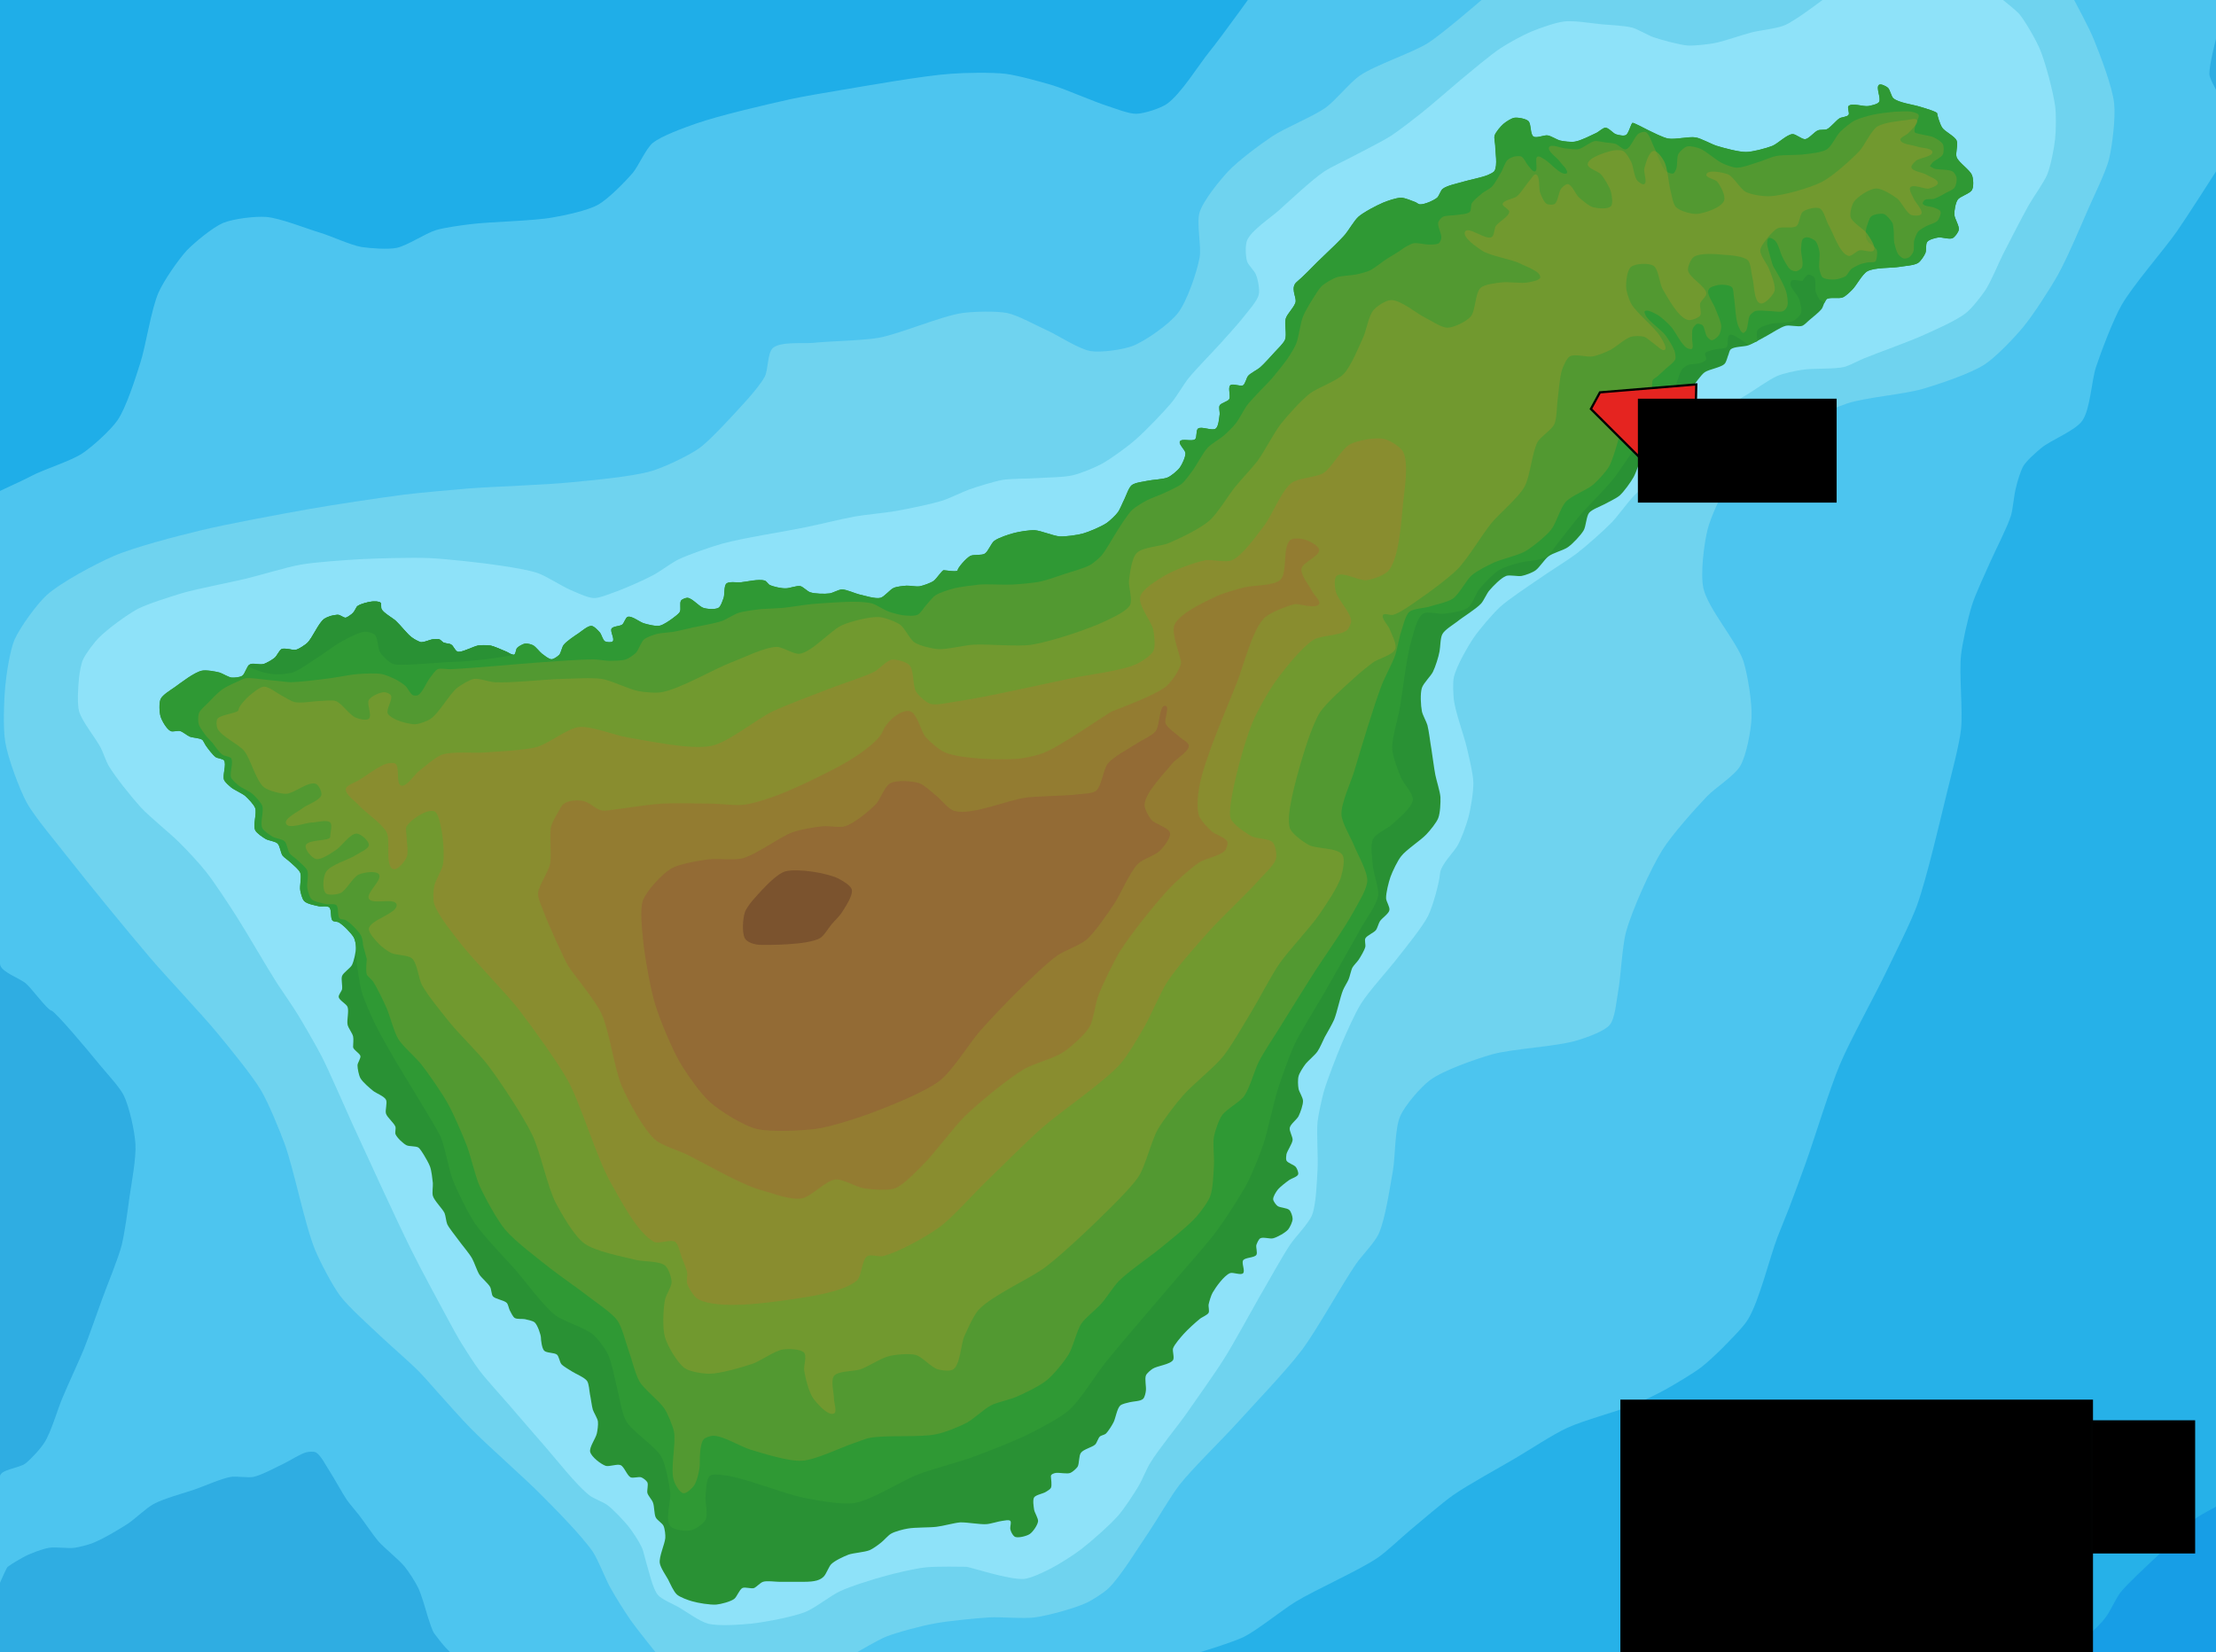 <?xml version="1.0" encoding="UTF-8" standalone="no"?>
<!-- Generator: Adobe Illustrator 19.2.1, SVG Export Plug-In . SVG Version: 6.00 Build 0)  -->

<svg
   xmlns:dc="http://purl.org/dc/elements/1.1/"
   xmlns:cc="http://creativecommons.org/ns#"
   xmlns:rdf="http://www.w3.org/1999/02/22-rdf-syntax-ns#"
   xmlns:svg="http://www.w3.org/2000/svg"
   xmlns="http://www.w3.org/2000/svg"
   xmlns:sodipodi="http://sodipodi.sourceforge.net/DTD/sodipodi-0.dtd"
   xmlns:inkscape="http://www.inkscape.org/namespaces/inkscape"
   version="1.1"
   x="0px"
   y="0px"
   viewBox="0 0 1002.9 747.9"
   style="enable-background:new 0 0 1002.9 747.9;"
   xml:space="preserve"
   id="svg48"
   sodipodi:docname="teneriffa.svg"
   inkscape:version="0.92.1 r15371"><defs
     id="defs52" /><sodipodi:namedview
     pagecolor="#ffffff"
     bordercolor="#666666"
     borderopacity="1"
     objecttolerance="10"
     gridtolerance="10"
     guidetolerance="10"
     inkscape:pageopacity="0"
     inkscape:pageshadow="2"
     inkscape:window-width="1920"
     inkscape:window-height="1113"
     id="namedview50"
     showgrid="false"
     inkscape:zoom="0.69858554"
     inkscape:cx="56.609118"
     inkscape:cy="318.42387"
     inkscape:window-x="0"
     inkscape:window-y="360"
     inkscape:window-maximized="1"
     inkscape:current-layer="layer2" /><style
     type="text/css"
     id="style2">
	.st0{fill:#A9DAE9;}
	.st1{fill:#75CAE7;}
	.st2{fill:#3EC0F0;}
	.st3{fill:#009FE3;}
	.st4{fill:#1B9DD9;}
	.st5{fill:#2764AE;}
	.st6{fill:#40C0F0;}
	.st7{fill:#259B38;stroke:#010202;stroke-miterlimit:10;}
	.st8{fill:none;stroke:#936037;stroke-miterlimit:10;}
	.st9{fill:#6A992F;}
	.st10{fill:#85992E;}
	.st11{fill:#998530;}
	.st12{fill:#997133;}
	.st13{fill:#936037;}
	.st14{fill:#6B442A;}
	.st15{fill:#E52420;stroke:#000000;stroke-miterlimit:10;}
	.st16{fill:#FFFFFF;}
</style><g
     id="layer2"
     inkscape:label="Meer"
     style="display:inline"
     inkscape:groupmode="layer"><rect
       style="opacity:1;fill:#00bef1;fill-opacity:0.443"
       id="rect4"
       height="907"
       width="1171.9"
       class="st0"
       y="-61.334"
       x="-98.124"
       inkscape:label="Meer 5" /><path
       style="fill:#5acae7;fill-opacity:0.6"
       inkscape:connector-curvature="0"
       id="path6"
       d="m 906.5,0 c 0,0 5.9,4.6 7.5,6.5 2.9,3.6 7.5,11.7 9.3,16 2.5,6.1 5.9,19 6.8,25.5 0.5,3.7 0.4,11.1 0,14.8 -0.4,4.1 -2,12.2 -3.5,16 -1.5,3.7 -6.3,10.3 -8.3,13.8 -3.1,5.5 -8.9,16.8 -11.8,22.5 -2,4 -5.5,12.5 -8,16.3 -1.9,2.8 -6.1,8.2 -8.8,10.3 -4.1,3.3 -13.9,7.6 -18.8,9.8 -6.7,3.1 -20.7,8 -27.5,10.8 -2.2,0.9 -6.4,3.2 -8.8,3.8 -4.6,1.1 -14.3,0.5 -19,1.3 -2.9,0.4 -8.6,1.6 -11.3,2.8 -3.7,1.6 -10.3,6.4 -13.8,8.5 -2.4,1.4 -8.5,5 -9,6.5 -0.5,1.5 -7.1,11.2 -10,14.5 -1.9,2.2 -5.9,6.3 -8.3,8 -2.9,2.1 -9.6,4.7 -12.5,6.8 -3.1,2.2 -8.6,7.3 -11.3,10 -2.7,2.8 -7.3,9.2 -10,12 -3.7,3.8 -11.6,10.8 -15.8,14 -4.2,3.2 -13.2,8.7 -17.5,11.8 -4.4,3 -13.3,8.9 -17.3,12.5 -3.3,3.1 -9.2,10 -11.8,13.8 -2.8,4.1 -7.8,12.9 -9,17.8 -0.6,2.6 -0.3,7.9 0,10.5 0.7,5.5 4.5,15.9 5.8,21.3 0.9,4 2.9,11.9 3,16 0.1,4 -1.2,12.1 -2.3,16 -0.9,3.3 -3.2,9.8 -5,12.8 -1.9,3.1 -7.5,8.5 -7.8,12.5 -0.3,4 -3.2,14.8 -5.5,19.3 -2.6,5 -9.8,13.8 -13.3,18.3 -4.1,5.4 -13.4,15.5 -17,21.3 -2.7,4.3 -6.8,13.6 -8.8,18.3 -2.2,5.3 -6.4,16 -8,21.5 -0.9,3.3 -2.4,10.1 -2.8,13.5 -0.5,5.3 0.3,16.1 0,21.5 -0.3,5.2 -0.6,15.9 -2.5,20.8 -1.6,3.9 -7.7,10 -10,13.5 -3.8,5.7 -10.3,17.6 -13.8,23.5 -4,7 -11.7,21.2 -16,28 -4,6.4 -12.7,18.6 -17,24.8 -4,5.7 -12.9,16.5 -16.5,22.5 -1.5,2.4 -3.6,7.6 -5,10 -2.1,3.6 -6.7,10.6 -9.5,13.8 -3.7,4.2 -12.1,11.6 -16.5,15 -3.2,2.5 -10.1,6.9 -13.8,8.8 -2.9,1.5 -9,4.5 -12.3,4.8 -6.6,0.5 -24.8,-5.5 -26,-5.5 -1.2,0 -14.1,-0.3 -18.8,0.3 -4.7,0.5 -13.9,2.7 -18.5,4 -5.1,1.4 -15.2,4.5 -20,6.8 -4.1,1.9 -11.3,7.6 -15.5,9.3 -5.8,2.3 -18.1,4.6 -24.3,5.3 -5,0.5 -15.2,1.3 -20,0 -3.7,-1 -10,-5.6 -13.3,-7.5 -2.3,-1.3 -7.5,-3.4 -9.3,-5.5 -2.3,-2.8 -3.9,-10.3 -5,-13.8 -0.6,-1.9 -1.4,-5.9 -2.3,-7.8 -1.2,-2.6 -4.4,-7.5 -6.3,-9.8 -2.1,-2.5 -6.6,-7.3 -9.3,-9.3 -1.8,-1.3 -6.2,-2.9 -8,-4.3 -5.9,-4.6 -15.1,-16.4 -20,-22 -4.1,-4.6 -12,-13.9 -16,-18.5 -3.5,-4.1 -10.8,-12 -14,-16.3 -2.1,-2.8 -5.9,-8.7 -7.8,-11.8 -1.7,-2.7 -4.7,-8.2 -6.2,-11 -4.3,-7.9 -12.8,-23.7 -16.8,-31.8 -6.9,-13.9 -19.8,-42.2 -26.3,-56.3 -3.5,-7.7 -10.2,-23.2 -14,-30.8 -2.5,-4.9 -8.1,-14.5 -11,-19.3 -2.2,-3.6 -7,-10.5 -9.3,-14 -4.8,-7.5 -13.7,-23 -18.5,-30.5 -3.2,-5 -9.8,-15.1 -13.5,-19.8 -2.8,-3.6 -9,-10.3 -12.3,-13.5 -4.2,-4.2 -13.5,-11.6 -17.5,-16 -4,-4.4 -11.5,-13.7 -14.5,-18.8 -1.1,-1.9 -2.5,-6.1 -3.5,-8 -2.2,-4.3 -8.5,-11.9 -9.8,-16.5 -1,-3.7 -0.4,-11.6 0,-15.5 0.2,-2 0.9,-6.1 1.8,-8 1.3,-2.8 5.1,-7.8 7.3,-10 3.8,-3.8 12.5,-10.2 17.3,-12.8 4.8,-2.5 15.3,-5.7 20.5,-7.3 7.1,-2 21.6,-4.8 28.8,-6.5 6.1,-1.5 18.3,-5.2 24.5,-6.3 6.7,-1.2 20.4,-2.1 27.3,-2.5 7.7,-0.4 23.1,-0.8 30.8,-0.5 8.3,0.4 24.8,2.2 33,3.5 4.1,0.6 12.3,1.9 16.3,3.3 3.9,1.4 10.8,5.9 14.5,7.5 2.6,1.1 7.9,3.7 10.8,3.8 2.3,0.1 6.8,-1.7 9,-2.5 4.6,-1.6 13.5,-5.5 17.8,-7.8 3.1,-1.6 8.6,-5.8 11.8,-7.3 4.7,-2.2 14.5,-5.6 19.5,-7 9.3,-2.6 28.5,-5.5 38,-7.5 5.5,-1.1 16.5,-3.8 22,-4.8 4.6,-0.8 14.1,-1.7 18.7,-2.5 5.4,-1 16.1,-3.1 21.3,-4.8 3.1,-1 8.9,-3.9 12,-5 3.7,-1.3 11.2,-3.6 15,-4.3 3.9,-0.6 11.8,-0.5 15.8,-0.8 4,-0.3 12.1,-0.3 16,-1.3 3.5,-0.8 10.1,-3.5 13.3,-5.3 4,-2.2 11.5,-7.7 15,-10.8 4.5,-3.9 12.7,-12.4 16.5,-17 2.1,-2.5 5.4,-8.2 7.5,-10.8 3.4,-4.2 10.9,-11.8 14.5,-15.8 2.6,-2.9 7.9,-8.7 10.3,-11.8 1.9,-2.5 6.3,-7.2 7,-10.3 0.5,-2.2 -0.4,-6.9 -1.3,-9 -0.6,-1.7 -3.5,-4.3 -4,-6 -0.7,-2.3 -0.9,-7.3 0,-9.5 1.9,-4.5 10.6,-10.2 14.3,-13.5 5,-4.5 14.9,-13.8 20.5,-17.6 3.3,-2.2 10.5,-5.5 14,-7.4 4.1,-2.2 12.4,-6.3 16.3,-8.8 3.7,-2.4 10.6,-7.8 14,-10.5 4.5,-3.6 13.1,-11.1 17.5,-14.8 4.5,-3.7 13.4,-11.3 18.3,-14.5 3.3,-2.2 10.3,-6 14,-7.5 3.6,-1.5 10.9,-4.1 14.8,-4.5 4.2,-0.5 12.6,0.9 16.8,1.3 3.4,0.3 10.4,0.6 13.8,1.5 2.5,0.7 7,3.4 9.5,4.3 3.8,1.3 11.5,3.4 15.5,3.8 2.9,0.2 8.8,-0.5 11.8,-1 4.5,-0.8 13.1,-3.9 17.5,-5 3.7,-0.9 11.5,-1.7 15,-3.3 C 812.6,9.3 824.8,0 824.8,0 H 0 V 747.9 H 1002.9 V 0 Z"
       class="st1"
       inkscape:label="Meer 4" /><path
       style="display:inline;opacity:0.7;fill:#40c0f0"
       inkscape:connector-curvature="0"
       id="path16"
       d="m 296.7,747.9 c 0,0 -8.6,-10.7 -11.2,-14.4 -2.5,-3.6 -7.2,-11 -9.3,-14.9 -2.2,-3.9 -5.4,-12.4 -7.9,-16.2 -5,-7.3 -17.5,-19.9 -23.7,-26.1 -7.6,-7.7 -24,-22 -31.6,-29.8 -3.9,-3.9 -11.2,-12.2 -14.9,-16.3 -2.1,-2.3 -6.2,-7.1 -8.4,-9.3 -4.2,-4.3 -13.3,-12.1 -17.7,-16.3 -4.6,-4.4 -14.3,-13 -18.1,-18.1 -3.5,-4.7 -8.9,-15.1 -11.2,-20.5 -4.8,-11.6 -9.6,-36.5 -13.9,-48.3 -2.3,-6.2 -7.3,-18.5 -10.7,-24.2 C 114,486.6 103.7,474.1 98.6,467.9 91.2,458.9 75,441.9 67.5,433 58,421.9 39.6,399.4 30.6,387.9 25.9,381.8 15.8,370 12.1,363.3 8.7,357 3.6,343.2 2.4,336 c -1.1,-6.3 -0.6,-19.2 0,-25.6 0.5,-5.3 2.1,-16 4.2,-20.9 2.5,-5.6 9.9,-15.8 14.4,-20 6.5,-5.9 22.2,-14.2 30.2,-17.7 9.3,-4.1 29.2,-9.2 39.1,-11.6 12.3,-3 37.3,-7.6 49.7,-9.8 10.7,-1.9 32,-5.1 42.8,-6.5 7.3,-0.9 22,-2.2 29.3,-2.8 11.6,-0.9 34.9,-1.6 46.5,-2.8 9.1,-0.9 27.5,-2.5 36.3,-5.1 5.7,-1.7 16.5,-6.8 21.4,-10.2 3.8,-2.7 10.3,-9.6 13.5,-13 4.3,-4.7 13.3,-13.9 16.3,-19.5 1.6,-3 1.2,-10.8 3.7,-13 3.5,-3 13.6,-1.9 18.1,-2.3 7.4,-0.8 22.4,-1 29.8,-2.3 9.7,-1.8 27.9,-9.7 37.7,-11.2 5.1,-0.7 15.4,-1 20.5,0 4.8,1 13.6,5.9 18.1,7.9 4.9,2.2 14.2,8.4 19.5,9.3 4.7,0.8 14.6,-0.6 19.1,-2.3 5.9,-2.3 16.6,-9.9 20.5,-14.9 4.1,-5.3 8.6,-18.5 9.8,-25.1 0.9,-5 -1.5,-15.6 0,-20.5 1.7,-5.4 9.1,-14.4 12.9,-18.5 4.4,-4.7 14.7,-12.4 20,-15.9 5.7,-3.8 18.6,-9 24.2,-13 4.3,-3.1 11,-11.4 15.3,-14.4 C 622.4,29.4 639.1,24 646.4,19.4 652.8,15.3 670.5,0 670.5,0 H 0 v 747.9 z"
       class="st6"
       inkscape:label="Meer 3 links" /><path
       style="opacity:0.7;fill:#3ec0f0"
       inkscape:connector-curvature="0"
       id="path8"
       d="m 387.8,747.9 c 0,0 9.6,-5.6 13,-7 5.3,-2.1 16.3,-5 21.9,-6 6.2,-1.2 18.8,-2.4 25.1,-2.8 5.1,-0.3 15.4,0.7 20.5,0 6,-0.8 17.7,-4 23.2,-6.5 2.7,-1.2 7.8,-4.5 10,-6.5 5.7,-5.4 13.9,-19.1 18.4,-25.6 3.6,-5.3 10,-16.4 13.9,-21.4 5.9,-7.5 19.6,-20.8 26,-27.9 7.4,-8.2 22.7,-24.2 29.3,-33 6.9,-9.2 18.1,-29.6 24.6,-39.1 2.4,-3.5 8.4,-9.6 10.2,-13.5 3.1,-6.7 5.2,-21.6 6.5,-28.8 1.1,-6.1 0.8,-18.9 3.3,-24.6 2.1,-4.8 9.2,-13.1 13.5,-16.3 6.1,-4.5 20.6,-9.5 27.9,-11.6 9.5,-2.7 29.6,-3.5 39.1,-6.5 3.8,-1.2 11.9,-3.9 14.4,-7 2.4,-3 3,-11.1 3.7,-14.9 1.3,-6.8 1.8,-20.8 3.7,-27.4 2.7,-9.7 11,-28.2 16.3,-36.7 4.2,-6.8 15,-18.9 20.5,-24.6 3.5,-3.6 12.3,-9.2 14.8,-13.5 2.8,-4.8 4.9,-16.2 5.1,-21.9 0.3,-6.5 -1.7,-19.4 -3.7,-25.6 -3,-8.9 -16.1,-23.8 -18.1,-33 -1.4,-6.5 0.3,-20.1 1.9,-26.5 1.3,-5.2 5.7,-15.2 8.8,-19.5 5,-6.9 18.1,-18.4 25.1,-23.2 6.7,-4.6 21.6,-11.8 29.3,-14.4 8.2,-2.7 25.6,-4.1 33.9,-6.5 7.3,-2.1 22,-7 28.4,-11.2 5,-3.3 13.4,-12.1 17.2,-16.7 4.6,-5.5 12.3,-17.5 15.8,-23.7 4.1,-7.3 10.6,-22.6 13.9,-30.2 2.4,-5.5 7.8,-16.4 9.3,-22.3 1.5,-6.2 3,-18.9 2.3,-25.2 C 956,39.2 950.4,24.7 947.5,17.6 945.7,13 938.7,0 938.7,0 h 64.2 v 747.9 z"
       class="st2"
       inkscape:label="Meer 3 rechts" /><path
       style="opacity:0.5;fill:#009fe3"
       inkscape:connector-curvature="0"
       id="path10"
       d="m 1002.9,77.6 c 0,0 -13,20.4 -17.6,27 -6,8.6 -20,24.5 -25.2,33.6 -3.7,6.5 -9.1,20.7 -11.5,27.9 -2,6 -2.6,19.2 -6.2,24.3 -3.2,4.6 -14.3,8.8 -18.6,12.4 -2.2,1.8 -6.5,5.6 -8,8 -1.4,2.3 -2.9,7.6 -3.5,10.2 -0.8,3 -1.3,9.4 -2.2,12.4 -1.7,5.4 -7,15.6 -9.3,20.8 -2.2,5 -6.8,14.7 -8.4,19.9 -1.7,5.5 -4.3,16.8 -4.9,22.5 -0.9,8.4 0.9,25.3 0,33.6 -0.8,7.1 -4.5,20.9 -6.2,27.9 -3.2,13 -9.2,39.1 -13.7,51.7 -2.8,7.7 -10.2,22.3 -13.7,29.6 -5.1,10.7 -16.6,31.5 -21.2,42.4 -4.6,10.9 -11.5,33.5 -15.5,44.7 -1.8,5.1 -5.6,15.3 -7.5,20.3 -1.3,3.3 -4,9.9 -5.3,13.3 -3.5,9.2 -8.2,28.7 -13.3,37.1 -2.3,3.8 -8.8,10.1 -11.9,13.3 -2.2,2.2 -6.8,6.5 -9.3,8.4 -3.8,2.9 -12.1,7.8 -16.4,10.2 -3.3,1.8 -10.2,5.2 -13.7,6.6 -7.5,3.1 -23.2,7.2 -30.5,10.6 -6.2,2.8 -17.6,10.3 -23.4,13.7 -7.1,4.2 -21.6,12.1 -28.3,16.8 -5.1,3.6 -14.6,11.9 -19.5,15.9 -3.7,3.1 -10.6,9.7 -14.6,12.4 -8.7,5.9 -28.1,14.4 -37.1,19.9 -6.1,3.7 -17.1,12.7 -23.4,15.9 -4.8,2.4 -20.3,7.1 -20.3,7.1 h 460.2 z"
       class="st3"
       inkscape:label="Meer 2 rechts" /><path
       style="display:inline;opacity:0.6;fill:#1b9dd9"
       inkscape:connector-curvature="0"
       id="path22"
       d="m -20,767.7 c 0,-1.6 21.6,-57 23.5,-58.5 2.3,-1.7 5.2,-3.3 6.8,-4.2 2.7,-1.6 8.8,-3.9 11.9,-4.4 2.8,-0.5 8.6,0.4 11.5,0 2.2,-0.3 6.4,-1.4 8.4,-2.2 1,-0.4 2.2,-1 3.5,-1.6 4.2,-2.1 9.5,-5.3 12.4,-7.2 3,-2 8.3,-7.1 11.5,-8.8 4.3,-2.4 13.9,-5 18.6,-6.6 4.1,-1.4 12.1,-5 16.4,-5.7 2.5,-0.4 7.7,0.5 10.2,0 3.8,-0.8 10.7,-4.6 14.1,-6.2 2.5,-1.2 7.1,-4.2 9.7,-4.9 1.1,-0.3 3.4,-0.5 4.4,0 2.3,1.2 4.7,6.2 6.2,8.4 2.1,3.2 5.8,10.1 8,13.3 1.2,1.7 4,4.9 5.3,6.6 2.3,2.9 6.4,9.1 8.8,11.9 2.7,3.1 9.3,8.3 11.9,11.5 1.8,2.2 5,7.1 6.2,9.7 1.5,3.2 3.4,9.9 4.4,13.3 0.6,1.8 1.8,5.7 2.7,7.1 0.9,1.3 3.9,5.1 5.3,6.6 0.5,0.6 2.2,2.2 2.2,2.2"
       class="st4"
       inkscape:label="Meer 2 links unten" /><path
       style="opacity:0.6;fill:#009fe3"
       inkscape:connector-curvature="0"
       id="path18"
       d="m 570.6,-8.1 c 0,0 -18.3,25.5 -23.1,31.3 -4.9,6 -13.1,19.5 -19.5,23.9 -3,2 -10.1,4.3 -13.7,4.4 -3.4,0.1 -9.8,-2.5 -13,-3.5 -6.3,-2 -18.3,-7.3 -24.6,-9.3 -5.3,-1.6 -16.1,-4.6 -21.7,-5.3 -6.1,-0.7 -18.6,-0.5 -24.8,0 -12.7,0.9 -37.8,5.4 -50.4,7.5 -5.5,0.9 -16.6,2.8 -22.1,4 -10.8,2.4 -32.4,7.4 -42.9,11.1 -5,1.8 -15.4,5.4 -19.5,8.8 -3,2.6 -6.3,10.2 -8.8,13.3 -3.5,4.1 -11.2,12 -15.9,14.6 -4.6,2.6 -15.1,4.8 -20.3,5.7 -9.3,1.7 -28.2,1.9 -37.6,3.1 -3.9,0.5 -11.7,1.5 -15.5,2.7 -4.6,1.4 -12.9,7 -17.7,8 -3.9,0.8 -12,0.2 -15.9,-0.4 -5.1,-0.9 -13.8,-5 -18.8,-6.5 -6.1,-1.8 -18,-6.6 -24.3,-7.1 -4.9,-0.4 -14.9,0.8 -19.5,2.7 -4.7,2 -12.8,8.7 -16.4,12.4 -3.9,4.2 -10.5,13.8 -12.8,19 -3.4,7.6 -5.8,24.4 -8.4,32.3 -2.1,6.6 -6.3,19.9 -10.2,25.6 -3.1,4.5 -11.4,12 -15.9,15 -5.2,3.5 -17.4,7.2 -23,10.2 -3.5,1.9 -13.9,6.5 -18.1,8.7 L 0,0 Z"
       class="st3"
       inkscape:label="Meer 2 oben" /><path
       style="opacity:0.6;fill:#1b9dd9"
       inkscape:connector-curvature="0"
       id="path20"
       d="m 0,436.2 c 0,3.8 9.4,6.6 12.1,9.3 2.9,2.8 9.3,11.5 11.1,11.9 1.8,0.4 16.6,18 21.7,24.3 2.8,3.5 9.1,10.1 11.1,14.1 2.5,5.1 5,16.4 5.3,22.1 0.4,6 -1.8,17.9 -2.7,23.9 -0.7,5.4 -2.2,16.4 -3.5,21.7 -1.6,6.3 -6.6,18.2 -8.8,24.3 -2.1,5.7 -6.1,17.3 -8.4,23 -2.3,5.6 -7.4,16.5 -9.7,22.1 -2.1,4.9 -5.1,15.4 -8,19.9 -1.7,2.8 -6.2,7.7 -8.8,9.7 -2.7,2 -11.4,2.7 -11.4,5.8"
       class="st4"
       inkscape:label="Meer 2 links" /><path
       style="opacity:0.6;fill:#1b9dd9"
       inkscape:connector-curvature="0"
       id="path12"
       d="m 1008.9,50.5 c 0,0 -9,-13.7 -9,-17 -0.1,-4 3,-15.9 3,-15.9"
       class="st4"
       inkscape:label="Meer 2 rechts oben" /><path
       style="opacity:0.4;fill:#0083e3;fill-opacity:1"
       inkscape:connector-curvature="0"
       id="path14"
       d="m 928.7,747.9 c 0,0 12.1,-4.8 15.6,-7.2 2.6,-1.8 6.8,-6.1 8.7,-8.7 2,-2.6 4.6,-8.5 6.6,-11.1 3.2,-4.1 10.9,-11 14.6,-14.6 2.5,-2.4 7.7,-6.9 10.2,-9.3 2.4,-2.4 6.6,-7.6 9.3,-9.7 2.1,-1.6 9.2,-5.3 9.2,-5.3 v 65.9 z"
       class="st5"
       inkscape:label="Meer 1" /></g><g
     id="layer1"
     inkscape:label="Insel"
     style="display:inline"
     inkscape:groupmode="layer"
     sodipodi:insensitive="true"><path
       style="display:inline;fill:#299134;fill-opacity:1;stroke:none;stroke-width:1;stroke-miterlimit:10;stroke-dasharray:none"
       inkscape:connector-curvature="0"
       id="path25"
       d="m 742.8,207 c 0,0 -2.3,6.9 -3.5,9 -1.3,2.3 -4.3,6.5 -6.3,8.3 -1.5,1.3 -5.2,3 -7,4 -1.7,0.9 -5.5,2.3 -6.8,3.8 -1.3,1.6 -1.4,6.2 -2.5,8 -1.3,2.2 -4.9,6 -7,7.5 -2,1.5 -7.1,2.7 -9,4.3 -1.7,1.3 -4,5 -5.8,6.3 -1.4,1 -4.6,2.2 -6.3,2.5 -1.7,0.3 -5.4,-0.6 -7,0 -2.3,0.9 -5.9,4.6 -7.5,6.5 -1.2,1.3 -2.6,4.7 -3.8,6 -2.3,2.5 -8.3,6.1 -11,8.3 -1.7,1.3 -5.5,3.6 -6.5,5.5 -1,1.7 -0.9,5.8 -1.3,7.8 -0.4,2.4 -1.9,7.1 -3,9.3 -1,2 -4.3,5.1 -5,7.3 -0.8,2.5 -0.5,7.9 0,10.5 0.3,1.7 2,4.6 2.5,6.3 0.7,2.6 1.3,8.1 1.8,10.8 0.5,2.9 1.2,8.8 1.8,11.8 0.5,2.5 2.1,7.4 2.3,10 0.1,2.4 -0.1,7.3 -1,9.5 -0.8,2.1 -3.7,5.6 -5.3,7.3 -2.6,2.8 -9.2,7 -11.5,10 -1.6,2 -3.9,6.8 -4.8,9.3 -0.8,2.3 -2.1,7.3 -2,9.8 0.1,1.4 1.8,3.9 1.5,5.3 -0.3,1.6 -3.4,3.6 -4.3,5 -0.6,0.9 -1.1,3.1 -1.8,4 -0.9,1.2 -4.1,2.4 -4.8,3.8 -0.4,0.8 0.2,2.8 0,3.8 -0.4,1.6 -2.1,4.4 -3,5.8 -0.6,0.9 -2.2,2.5 -2.8,3.5 -0.7,1.3 -1.2,4.2 -1.8,5.5 -0.5,1.2 -2,3.5 -2.5,4.8 -1.3,3.2 -2.7,10.1 -4,13.3 -0.9,2.1 -3.2,6 -4.3,8 -0.8,1.6 -2.2,5 -3.3,6.5 -1.1,1.6 -4.3,4.2 -5.5,5.8 -0.9,1.2 -2.6,3.8 -3,5.3 -0.4,1.4 -0.3,4.3 0,5.8 0.3,1.4 1.9,3.8 2,5.3 0.1,1.8 -1.2,5.4 -2,7 -0.7,1.5 -3.7,3.6 -4,5.3 -0.3,1.4 1.4,4.1 1.3,5.5 -0.2,1.8 -2.4,4.8 -2.8,6.5 -0.1,0.7 -0.3,2.1 0,2.8 0.6,1.2 3.5,1.9 4.3,3 0.5,0.7 1.3,2.5 1,3.3 -0.4,1.1 -3,1.8 -4,2.5 -1.4,1 -4.2,3.1 -5.3,4.5 -0.7,0.9 -2.1,3.1 -2,4.3 0.1,0.9 1.3,2.5 2,3 1.1,0.8 4.3,0.8 5.3,1.8 0.8,0.7 1.5,2.9 1.5,4 0,1.3 -1.2,3.8 -2,4.8 -1.3,1.5 -4.9,3.5 -6.8,4 -1.4,0.4 -4.5,-0.7 -5.8,0 -0.8,0.4 -1.5,2.2 -1.8,3 -0.3,1.1 0.6,3.6 0,4.5 -0.9,1.4 -5.1,1.1 -6,2.5 -0.8,1.2 1,4.7 0,5.8 -1.1,1.1 -4.6,-0.6 -6,0 -2.7,1.2 -6.3,6.2 -7.8,8.8 -0.7,1.2 -1.5,3.9 -1.8,5.3 -0.2,0.9 0.4,2.9 0,3.8 -0.6,1.1 -3.1,2 -4,2.8 -1.9,1.5 -5.6,4.9 -7.3,6.8 -1.3,1.5 -4.1,4.6 -4.8,6.5 -0.4,1.2 0.7,4.2 0,5.3 -1.4,2.1 -7.2,2.6 -9.3,4 -0.9,0.6 -2.6,2 -3,3 -0.6,1.6 0.2,5.1 0,6.8 -0.1,1 -0.5,3.1 -1.3,3.8 -1.1,1.1 -4.5,1.1 -6,1.5 -1.1,0.3 -3.4,0.7 -4.3,1.5 -1.5,1.4 -2.1,5.7 -3,7.5 -0.7,1.4 -2.4,4.2 -3.6,5.3 -0.6,0.5 -2.1,0.7 -2.7,1.3 -0.7,0.7 -1.3,2.8 -2,3.5 -1.3,1.3 -5.4,2.2 -6.5,3.8 -1,1.3 -0.7,4.9 -1.5,6.3 -0.6,0.9 -2.3,2.4 -3.3,2.8 -1.5,0.6 -4.9,-0.2 -6.5,0 -0.7,0.1 -2.3,0.5 -2.3,1.5 0,1 0.6,4.1 0,5.3 -0.3,0.6 -1.6,1.4 -2.3,1.8 -1.2,0.8 -4.5,1.3 -5.3,2.5 -0.7,1.2 -0.2,4.1 0,5.5 0.2,1.4 1.9,3.9 1.8,5.3 -0.2,1.7 -2.3,4.8 -3.8,5.8 -1.4,0.9 -4.9,1.8 -6.5,1.3 -1.1,-0.4 -2.3,-2.8 -2.3,-4 0,-1.2 0.6,-2.7 0,-3.3 -0.6,-0.6 -2.6,-0.1 -3.5,0 -1.8,0.2 -5.4,1.4 -7.3,1.5 -2.9,0.2 -8.8,-0.9 -11.8,-0.8 -2.7,0.2 -8,1.7 -10.8,2 -3.2,0.4 -9.8,0.2 -13,0.8 -1.9,0.3 -5.8,1.3 -7.5,2.3 -1.3,0.7 -3.3,3.1 -4.5,4 -1.2,1 -3.8,2.9 -5.3,3.5 -2.2,0.9 -7.2,1.2 -9.5,2 -2.1,0.8 -6.2,2.7 -7.8,4.3 -1.1,1.1 -2.2,4.3 -3.3,5.5 -1.6,1.7 -3.8,2.5 -9.3,2.5 h -10.8 c -1.9,0 -5.7,-0.6 -7.5,0 -1.2,0.4 -2.9,2.3 -4,2.8 -1.2,0.5 -4.1,-0.6 -5.3,0 -1.4,0.7 -2.5,4.1 -3.8,5 -1.7,1.2 -5.9,2.3 -8,2.5 -2.8,0.2 -8.3,-0.7 -11,-1.5 -1.8,-0.5 -5.4,-1.8 -6.8,-3 -1.5,-1.3 -3.1,-5 -4,-6.8 -1,-1.8 -3.5,-5.4 -3.8,-7.5 -0.4,-2.9 2.2,-8.4 2.5,-11.3 0.1,-1.4 -0.2,-4.2 -0.8,-5.5 -0.5,-1.2 -2.9,-2.6 -3.5,-3.8 -0.8,-1.5 -0.6,-5.1 -1.3,-6.8 -0.4,-1.2 -2.2,-3.1 -2.5,-4.3 -0.3,-1.1 0.5,-3.7 0,-4.8 -0.4,-0.8 -1.9,-2 -2.8,-2.3 -1.1,-0.4 -3.7,0.5 -4.8,0 -1.6,-0.8 -2.9,-4.8 -4.5,-5.5 -1.5,-0.7 -5.2,0.8 -6.8,0.3 -2.2,-0.8 -6.4,-4 -7,-6.3 -0.5,-2.1 2.5,-6.1 3,-8.3 0.3,-1.3 0.7,-4.1 0.5,-5.5 -0.2,-1.4 -1.8,-3.9 -2.3,-5.3 -0.5,-1.7 -0.9,-5.3 -1.3,-7 -0.3,-1.5 -0.4,-4.7 -1.3,-6 -1.1,-1.6 -5.1,-3.2 -6.8,-4.3 -1.2,-0.8 -3.8,-2.2 -4.8,-3.3 -0.8,-0.9 -1.1,-3.5 -2,-4.3 -1.1,-1 -4.7,-0.7 -5.8,-1.8 -1.1,-1.1 -1.5,-5 -1.5,-6 0,-1 -1.4,-5.5 -2.8,-6.8 -0.9,-0.8 -3.3,-1.2 -4.5,-1.5 -1.1,-0.2 -3.5,0.1 -4.5,-0.5 -0.9,-0.5 -1.8,-2.6 -2.3,-3.5 -0.4,-0.8 -0.7,-2.6 -1.3,-3.3 -1.2,-1.3 -5.1,-1.7 -6.3,-3 -0.7,-0.8 -0.7,-3.3 -1.3,-4.3 -0.9,-1.6 -3.8,-4 -4.8,-5.5 -1.1,-1.7 -2.3,-5.5 -3.3,-7.3 -1.3,-2.4 -4.9,-6.5 -6.5,-8.8 -1.2,-1.7 -3.9,-4.9 -4.8,-6.8 -0.5,-1.2 -0.7,-3.8 -1.2,-5 -1,-2.1 -4.6,-5.5 -5.3,-7.8 -0.4,-1.4 0.1,-4.3 0,-5.8 -0.2,-1.9 -0.6,-5.7 -1.3,-7.5 -0.5,-1.4 -2,-4 -2.8,-5.3 -0.6,-0.9 -1.6,-2.7 -2.5,-3.3 -1.1,-0.7 -4.1,-0.4 -5.3,-1 -1.6,-0.8 -4.3,-3.4 -5,-5 -0.3,-0.8 0.2,-2.5 0,-3.3 -0.6,-1.8 -3.7,-4.2 -4.3,-6 -0.5,-1.5 0.7,-4.9 0,-6.3 -0.8,-1.6 -4.4,-2.9 -5.8,-4 -1.6,-1.3 -4.8,-4 -5.8,-5.8 -0.7,-1.3 -1.3,-4.3 -1.3,-5.8 0,-1.1 1.6,-3.2 1.3,-4.3 -0.4,-1.2 -3.3,-2.8 -3.3,-4 0,-1.2 0.3,-3.6 0,-4.8 -0.3,-1.4 -2.2,-3.8 -2.5,-5.3 -0.4,-2 0.7,-6.1 0,-8 -0.5,-1.4 -3.8,-3 -4,-4.5 -0.2,-0.9 1.3,-2.6 1.5,-3.5 0.3,-1.5 -0.5,-4.6 0,-6 0.6,-1.6 3.7,-3.5 4.5,-5 0.9,-1.8 1.8,-6 1.8,-8 0,-1.2 -0.4,-3.5 -1,-4.5 -1.2,-2 -4.7,-5.6 -6.8,-6.8 -0.6,-0.4 -2.3,-0.2 -2.8,-0.8 -1.1,-1.1 -0.3,-5 -1.5,-6 -0.9,-0.8 -3.6,-0.2 -4.8,-0.5 -1.7,-0.4 -5.3,-1 -6.5,-2.3 -0.9,-0.9 -1.5,-3.5 -1.8,-4.8 -0.4,-2 0.7,-6.1 0,-8 -0.6,-1.5 -3.3,-3.6 -4.5,-4.8 -0.8,-0.8 -2.8,-2.1 -3.5,-3 -0.9,-1.2 -1.2,-4.5 -2.3,-5.5 -1,-1 -4,-1.3 -5.3,-2 -1.3,-0.8 -4.1,-2.6 -4.8,-4 -1.1,-2.3 0.8,-7.6 0,-10 -0.6,-1.7 -3.2,-4.3 -4.5,-5.5 -1.4,-1.2 -4.8,-2.6 -6.3,-3.8 -0.9,-0.8 -2.8,-2.4 -3.3,-3.5 -0.8,-2 1.2,-6.9 0,-8.8 -0.6,-0.8 -2.9,-0.9 -3.8,-1.5 -1.4,-1 -3.5,-3.8 -4.5,-5.3 -0.4,-0.6 -0.9,-2.1 -1.5,-2.5 -1.2,-0.9 -4.4,-0.9 -5.8,-1.5 -1.1,-0.5 -3.1,-2.2 -4.3,-2.5 -1,-0.3 -3.3,0.5 -4.3,0 -1.8,-0.9 -3.9,-4.6 -4.5,-6.5 -0.6,-1.9 -0.8,-6.2 0,-8 0.9,-1.9 4.6,-4.1 6.3,-5.3 2.9,-2.1 8.8,-6.7 12.3,-7.5 2,-0.5 6,0.3 8,0.8 1.4,0.4 4,2.1 5.5,2.3 1.2,0.1 3.7,-0.1 4.8,-0.8 1.3,-0.8 2,-4.3 3.3,-5 1.4,-0.8 4.7,0.2 6.3,-0.3 1.5,-0.4 4.1,-2 5.3,-3 0.9,-0.8 1.9,-3.3 3,-3.8 1.5,-0.7 4.9,0.6 6.5,0.3 1.4,-0.3 3.9,-2 5,-3 2.5,-2.3 5,-9.1 7.8,-11 1.3,-0.9 4.6,-1.8 6.3,-1.8 0.9,0 2.4,1.3 3.3,1.3 1,-0.1 2.8,-1.5 3.5,-2.3 0.6,-0.6 1.3,-2.5 2,-3 1.3,-1 4.6,-1.8 6.3,-2 1,-0.1 3.3,-0.2 4,0.5 0.5,0.5 0.1,2.3 0.5,3 1.1,1.8 5,3.8 6.5,5.3 1.9,1.7 5,5.7 7,7.3 1,0.7 3.1,2.1 4.3,2.3 1.3,0.2 3.9,-1.1 5.3,-1.3 0.7,-0.1 2.3,-0.2 3,0 0.6,0.2 1.4,1.2 2,1.5 0.8,0.4 2.5,0.3 3.3,0.8 1,0.6 1.9,2.9 3,3.3 1.4,0.4 4.3,-1.1 5.8,-1.5 0.9,-0.3 2.6,-1.1 3.5,-1.3 1.4,-0.2 4.1,-0.2 5.5,0 1.9,0.3 5.4,2.1 7.3,2.8 0.9,0.3 2.6,1.6 3.5,1.3 0.7,-0.3 0.7,-2.4 1.3,-3 0.7,-0.8 2.7,-1.9 3.8,-2 0.9,-0.1 2.7,0.3 3.5,0.8 1.2,0.6 2.9,2.9 4,3.8 1,0.7 3,2.5 4.3,2.5 1,0 2.8,-1.3 3.5,-2 0.8,-0.9 1.2,-3.5 2,-4.5 1.3,-1.7 5,-4.1 6.8,-5.3 1.4,-0.9 4.1,-3.4 5.8,-3.3 1.2,0.1 3,2.1 3.8,3 0.7,0.9 1.3,3.4 2.3,4 0.8,0.4 2.9,0.6 3.5,0 1,-1.1 -1.3,-4.5 -0.5,-5.8 0.7,-1.1 3.7,-1 4.8,-1.8 0.9,-0.7 1.5,-3.2 2.5,-3.5 1.9,-0.6 5.5,2.5 7.5,3 1.7,0.5 5.3,1.4 7,1 1.6,-0.3 4.4,-2.3 5.8,-3.3 0.9,-0.7 2.8,-2 3.3,-3 0.6,-1.1 -0.2,-3.9 0.5,-5 0.4,-0.7 2.2,-1.3 3,-1.3 2.1,0.2 5.1,3.8 7,4.5 1.6,0.6 5.5,0.9 7,0 1.1,-0.7 1.8,-3.3 2.3,-4.5 0.5,-1.6 0,-5.4 1.3,-6.5 1.2,-1 4.7,-0.4 6.3,-0.5 2.7,-0.2 8.4,-1.6 11,-0.8 0.7,0.2 1.6,1.7 2.3,2 1.7,0.8 5.4,1.6 7.3,1.5 1.6,0 4.9,-1.3 6.5,-1 1.3,0.3 3.2,2.4 4.5,2.8 2.1,0.7 6.6,0.8 8.8,0.5 1.4,-0.2 4.1,-1.7 5.5,-1.8 2.1,0 6,1.8 8,2.3 2.3,0.5 7.2,2.1 9.5,1.5 1.8,-0.5 4.3,-3.8 6,-4.5 1.3,-0.6 4.3,-0.9 5.8,-1 1.4,-0.1 4.3,0.5 5.8,0.3 1.7,-0.3 5.1,-1.5 6.5,-2.5 1.3,-1 3.8,-4.8 4.5,-4.8 0.7,0 6.3,1 6.3,0 0,-1 3.8,-5.5 5.8,-6.5 1.5,-0.7 5.1,-0.1 6.5,-1 1.5,-0.9 2.8,-4.7 4.3,-5.8 1.9,-1.4 6.5,-2.9 8.8,-3.5 2.3,-0.6 7.1,-1.4 9.5,-1.3 2.9,0.2 8.4,2.6 11.3,2.8 2.6,0.2 8,-0.6 10.5,-1.3 2.8,-0.8 8.3,-3.1 10.8,-4.8 1.4,-1 4,-3.4 5,-4.8 1,-1.3 2.2,-4.5 3,-6 0.8,-1.6 1.9,-5.1 3.3,-6.3 1.5,-1.2 5.4,-1.6 7.3,-2 2.2,-0.5 6.9,-0.6 9,-1.5 1.6,-0.7 4.5,-3.1 5.5,-4.5 1,-1.4 2.6,-4.8 2.5,-6.5 -0.1,-1.5 -3.2,-4 -2.5,-5.3 0.8,-1.5 5.6,0.2 6.9,-1 0.9,-0.8 0.3,-4 1.3,-4.8 1.6,-1.2 6.4,1.2 8,0 1.3,-1 1.5,-4.8 1.8,-6.5 0.1,-1 -0.5,-3.1 0,-4 0.6,-1.1 3.6,-1.7 4.3,-2.8 0.8,-1.3 -0.7,-5.2 0.5,-6.3 1.1,-1 4.5,0.7 5.8,0 1,-0.6 1.5,-3.4 2.3,-4.3 1.1,-1.2 4.2,-2.7 5.4,-3.8 1.8,-1.5 4.9,-5 6.5,-6.8 1.2,-1.4 4.1,-4 4.8,-5.8 0.8,-2.2 -0.4,-7.2 0.3,-9.5 0.6,-2.2 4.3,-5.5 4.5,-7.8 0.2,-2.2 -2.5,-6.3 0.5,-8.8 3,-2.5 7,-6.7 9.3,-9 2,-2 6.2,-6 8.3,-8 1.1,-1.1 3.3,-3.3 4.3,-4.5 1.6,-1.9 4.1,-6.3 6,-8 2.4,-2.1 8.1,-5 11,-6.3 2,-0.8 6.1,-2.3 8.3,-2.3 1.7,0 4.9,1.4 6.5,2 0.5,0.2 1.4,1 2,1 2.1,0.1 6.1,-1.7 7.8,-3 0.9,-0.8 1.6,-3.3 2.5,-4 2,-1.6 7.1,-2.5 9.5,-3.3 2.7,-0.8 8.4,-1.9 11,-3 0.8,-0.4 2.6,-1.1 3,-1.9 1.4,-2.5 0.3,-8.5 0.3,-11.4 0,-1.1 -0.6,-3.4 -0.3,-4.5 0.5,-1.6 2.8,-4.2 4,-5.3 1.1,-0.9 3.6,-2.6 5,-2.8 1.6,-0.2 5.1,0.4 6.3,1.5 1.3,1.3 0.7,6 2.3,7 1.4,0.9 4.9,-0.8 6.5,-0.5 1.5,0.2 4.1,1.9 5.5,2.3 1.6,0.4 5.1,0.8 6.8,0.5 2.6,-0.4 7.4,-2.9 9.8,-4 1,-0.5 2.9,-2.3 4,-2.3 1.4,0 3.4,2.6 4.8,3 1.1,0.3 3.5,0.9 4.5,0.3 1.3,-0.8 2.3,-5.5 3,-5.5 0.7,0 5.3,2.4 7,3.3 2.2,1 6.6,3.3 9,3.8 3.1,0.6 9.4,-1 12.5,-0.5 2.5,0.4 7.1,3 9.5,3.8 3.2,1 9.9,2.8 13.3,2.8 3.1,0 9.1,-1.6 12,-2.8 2.4,-1 6.4,-5 9,-5.3 1.5,-0.1 4.2,2.4 5.8,2.3 1.7,-0.2 4.1,-3.4 5.8,-4 0.9,-0.4 3.1,-0.1 4,-0.5 1.7,-0.8 4.1,-4 5.8,-5 0.9,-0.5 3.4,-0.6 4,-1.5 0.6,-0.8 -0.7,-3.3 0,-4 1.6,-1.6 6.8,0.4 9,0 1.2,-0.2 4,-0.7 4.8,-1.8 1.1,-1.6 -1.6,-6.6 0,-7.8 0.8,-0.6 3.2,0.6 4,1.3 1,0.9 1.5,3.9 2.5,4.8 2.4,2 9,2.8 12,3.8 2,0.6 7.8,2.3 7.8,3 0,0.7 1.3,5.1 2.3,6.5 1.2,1.8 5.6,3.8 6.5,5.8 0.8,1.7 -0.6,5.7 0,7.5 0.9,2.5 6.1,5.7 7,8.3 0.6,1.5 0.8,5.1 0,6.5 -0.9,1.8 -5.4,2.9 -6.5,4.5 -1,1.4 -1.6,5 -1.5,6.8 0.1,1.8 2.3,5 2,6.8 -0.2,1.1 -1.7,3.2 -2.8,3.8 -1.5,0.7 -4.9,-0.5 -6.5,-0.3 -1.3,0.2 -4.2,0.9 -5,2 -0.8,1 -0.3,3.8 -0.8,5 -0.5,1.3 -2.1,3.7 -3.3,4.5 -1.8,1.2 -6.4,1.4 -8.5,1.8 -3.6,0.6 -11.3,0.2 -14.5,2 -2.3,1.3 -4.9,6.4 -6.8,8.3 -1,1 -3,3 -4.3,3.5 -1.7,0.7 -5.8,-0.3 -7.3,0.8 -1,0.7 -1.5,3.5 -2.3,4.5 -1.1,1.4 -3.9,3.6 -5.3,4.8 -0.9,0.7 -2.4,2.4 -3.5,2.8 -1.8,0.6 -5.7,-0.5 -7.5,0 -2.3,0.6 -6.4,3.4 -8.5,4.5 -2.1,1.1 -6.1,3.5 -8.3,4.3 -1.9,0.7 -6.4,0.5 -8,1.8 -0.5,0.4 -0.8,1.7 -1,2.3 -0.5,1.1 -0.9,3.4 -1.8,4.3 -1.7,1.7 -6.9,2.4 -9,3.8 -1.6,1.1 -5,6 -5,6 z"
       class="st7"
       inkscape:label="Umriss" /><path
       style="display:inline;opacity:1;fill:#2f9934;fill-opacity:1;stroke:none;stroke-miterlimit:10"
       inkscape:connector-curvature="0"
       id="path27"
       d="m 161.5,436.5 c 0,0 1.3,9.4 2.2,12.4 1.1,3.9 4.5,11.4 6.3,15.1 2.1,4.3 6.9,12.5 9.3,16.7 3,5.1 9.3,15.2 12.3,20.3 2,3.5 6.4,10.3 8,14 1.9,4.6 3.5,14.4 5.3,19 2,5.1 6.9,15.1 10,19.7 3.8,5.6 13.2,15.3 17.7,20.3 4.7,5.3 13.1,17 18.7,21.3 3.8,2.9 13.3,5.6 17,8.7 2.1,1.7 5.4,6.2 6.7,8.7 1.8,3.6 3.3,11.7 4.3,15.7 1,3.7 2.1,11.4 4,14.7 2.8,5 13.2,11.3 16,16.3 2,3.6 3.5,11.9 4,16 0.5,3.8 -2.4,12.4 0,15.3 1.5,1.9 7,2.5 9.3,2 2,-0.4 5.7,-2.9 6.7,-4.7 1.3,-2.4 -0.3,-8.3 0,-11 0.3,-2.3 0.2,-7.5 2,-9 1.1,-1 4.5,-0.5 6,-0.3 9.5,1 27.3,8.5 36.7,10.3 5.6,1.1 17.1,3.3 22.8,2.3 7.8,-1.3 21.5,-10.2 28.9,-13 6,-2.3 18.3,-5.5 24.3,-7.7 6.6,-2.4 19.7,-7.5 26,-10.7 4.6,-2.3 14,-7.2 17.9,-10.7 5.1,-4.5 12.3,-16.4 16.6,-21.7 7.7,-9.6 23.9,-28.2 31.9,-37.7 4.6,-5.4 14.1,-16 18.3,-21.7 3.9,-5.3 11,-16.2 14,-22 2.1,-4.1 5.5,-12.6 7,-17 2.1,-6.2 4.7,-19.1 6.7,-25.3 1.6,-5 5.1,-14.9 7.3,-19.7 3,-6.4 10.5,-18.2 14,-24.3 4,-7.1 12.1,-21.2 16,-28.3 2,-3.7 7.3,-10.8 8,-15 0.5,-3.3 -2,-9.7 -2.3,-13 -0.3,-3.2 -1.4,-9.8 0,-12.7 1.2,-2.5 6.7,-4.8 8.7,-6.7 2.6,-2.5 8.9,-7.4 9.3,-11 0.3,-2.8 -4.2,-7.4 -5.3,-10 -1.3,-3.1 -3.8,-9.6 -4,-13 -0.3,-4.6 2.5,-13.5 3.3,-18 1.4,-7.7 3.1,-23.5 5.3,-31 1,-3.2 2.5,-10.5 5.3,-12.3 2,-1.3 7,0.3 9.3,0 2.8,-0.3 8.7,-1 11,-2.7 2,-1.4 3.6,-6.4 5.1,-8.3 1.9,-2.4 6.3,-7 8.9,-8.7 2,-1.3 6.7,-2.7 9,-3.3 3.1,-0.9 9.8,-1 12.5,-2.7 1.6,-1 3.6,-4.2 4.8,-5.7 2.6,-3.2 7.6,-9.8 10.3,-13 3.7,-4.3 11.8,-12.2 15.3,-16.7 2.3,-2.8 8.3,-11.9 8.3,-11.9 l 19.8,-29.7 c 0,0 1.7,-6.3 3,-8 0.5,-0.6 1.7,-1.5 2.4,-1.8 1.4,-0.6 4.7,-0.5 6.2,-1.1 0.7,-0.3 2.2,-0.9 2.3,-1.6 0.2,-0.8 -1.3,-2.6 0,-3.2 1.3,-0.6 3.5,-1.2 4.8,-1.4 1.1,-0.2 3.5,-0.1 4.3,-0.8 1.1,-1 0.2,-5 1.5,-5.6 1.4,-0.6 4.2,1.7 5.5,2.4 0.7,0.4 2.8,2 2.8,2 l 4.3,-1.6 c 0,0 -0.7,-4 0,-5 0.9,-1.4 4.4,-2.4 6,-2.8 2.5,-0.7 7.9,-0.1 10.2,-1.3 1.1,-0.6 3.1,-2.4 3.5,-3.6 0.5,-1.6 -0.4,-5 -1,-6.6 -0.6,-1.7 -3.5,-4.4 -3.8,-6.3 -0.1,-0.5 0.1,-1.5 0.5,-1.8 1.1,-0.7 4.8,0.5 5.1,0 0.3,-0.5 1.6,-2.5 2.5,-2.7 0.7,-0.1 2.2,0.6 2.7,1.3 0.9,1.3 0.2,4.9 0.6,6.4 0.3,1 1.6,3.6 1.9,3.8 0.3,0.2 2.1,1.3 2.1,1.3 l 1,-1.7 c 1.5,-1 5.6,0 7.3,-0.8 1.3,-0.5 3.3,-2.5 4.3,-3.5 1.9,-1.9 4.4,-6.9 6.8,-8.3 3.2,-1.8 10.9,-1.4 14.5,-2 2.1,-0.4 6.7,-0.6 8.5,-1.8 1.2,-0.8 2.7,-3.2 3.3,-4.5 0.5,-1.2 0,-4 0.8,-5 0.8,-1.1 3.7,-1.8 5,-2 1.6,-0.3 5,1 6.5,0.3 1,-0.5 2.6,-2.6 2.8,-3.8 0.3,-1.7 -1.9,-5 -2,-6.8 -0.1,-1.7 0.5,-5.3 1.5,-6.8 1.1,-1.6 5.6,-2.7 6.5,-4.5 0.8,-1.4 0.6,-5 0,-6.5 -0.9,-2.5 -6.1,-5.7 -7,-8.3 -0.6,-1.8 0.8,-5.8 0,-7.5 -0.9,-2 -5.3,-4 -6.5,-5.8 -1,-1.4 -2.3,-5.8 -2.3,-6.5 0,-0.7 -5.8,-2.4 -7.8,-3 -3,-0.9 -9.6,-1.7 -12,-3.8 -1,-0.9 -1.5,-3.9 -2.5,-4.8 -0.8,-0.7 -3.2,-1.9 -4,-1.3 -1.6,1.1 1.1,6.2 0,7.8 -0.7,1 -3.5,1.5 -4.8,1.8 -2.2,0.4 -7.4,-1.6 -9,0 -0.7,0.7 0.6,3.2 0,4 -0.6,0.9 -3.1,1 -4,1.5 -1.6,1 -4,4.2 -5.8,5 -0.9,0.4 -3.1,0.1 -4,0.5 -1.6,0.6 -4,3.8 -5.8,4 -1.5,0.2 -4.2,-2.4 -5.8,-2.3 -2.6,0.2 -6.6,4.3 -9,5.3 -2.9,1.1 -8.9,2.7 -12,2.8 -3.4,0 -10,-1.8 -13.3,-2.8 -2.4,-0.7 -7,-3.3 -9.5,-3.8 -3.1,-0.5 -9.4,1.1 -12.5,0.5 -2.4,-0.4 -6.8,-2.7 -9,-3.8 -1.7,-0.8 -6.3,-3.3 -7,-3.3 -0.7,0 -1.7,4.7 -3,5.5 -1,0.6 -3.4,0.1 -4.5,-0.3 -1.3,-0.4 -3.3,-3 -4.8,-3 -1.1,0 -3,1.8 -4,2.3 -2.4,1.1 -7.1,3.6 -9.8,4 -1.7,0.3 -5.1,-0.1 -6.8,-0.5 -1.4,-0.3 -4,-2 -5.5,-2.3 -1.6,-0.3 -5.1,1.4 -6.5,0.5 -1.5,-1 -0.9,-5.8 -2.3,-7 -1.2,-1.1 -4.7,-1.7 -6.3,-1.5 -1.4,0.2 -3.9,1.8 -5,2.8 -1.3,1.1 -3.5,3.7 -4,5.3 -0.3,1.1 0.2,3.4 0.3,4.5 0,2.8 1.2,8.9 -0.3,11.4 -0.4,0.8 -2.2,1.5 -3,1.9 -2.6,1.1 -8.3,2.2 -11,3 -2.4,0.7 -7.5,1.7 -9.5,3.3 -0.9,0.7 -1.6,3.2 -2.5,4 -1.6,1.3 -5.7,3.1 -7.8,3 -0.6,0 -1.5,-0.8 -2,-1 -1.6,-0.6 -4.8,-2 -6.5,-2 -2.1,0 -6.3,1.4 -8.3,2.3 -2.9,1.2 -8.6,4.2 -11,6.3 -1.9,1.7 -4.4,6.1 -6,8 -1,1.2 -3.2,3.4 -4.3,4.5 -2,2 -6.2,6 -8.3,8 -2.3,2.3 -6.3,6.5 -9.3,9 -3,2.5 -0.3,6.6 -0.5,8.8 -0.2,2.2 -3.9,5.6 -4.5,7.8 -0.6,2.3 0.6,7.3 -0.3,9.5 -0.7,1.7 -3.5,4.4 -4.8,5.8 -1.6,1.7 -4.7,5.2 -6.5,6.8 -1.3,1.1 -4.3,2.5 -5.4,3.8 -0.8,0.9 -1.3,3.6 -2.3,4.3 -1.2,0.7 -4.7,-1 -5.8,0 -1.2,1.1 0.3,4.9 -0.5,6.3 -0.6,1.1 -3.6,1.6 -4.3,2.8 -0.5,0.9 0.1,3 0,4 -0.2,1.7 -0.4,5.5 -1.8,6.5 -1.6,1.2 -6.4,-1.2 -8,0 -1,0.7 -0.4,3.9 -1.3,4.8 -1.3,1.2 -6.1,-0.5 -6.9,1 -0.7,1.3 2.4,3.8 2.5,5.3 0.1,1.7 -1.5,5.1 -2.5,6.5 -1,1.4 -3.9,3.8 -5.5,4.5 -2.1,0.9 -6.8,1 -9,1.5 -1.8,0.4 -5.8,0.8 -7.3,2 -1.4,1.1 -2.5,4.7 -3.3,6.3 -0.8,1.5 -2,4.7 -3,6 -1,1.4 -3.6,3.8 -5,4.8 -2.4,1.6 -7.9,4 -10.8,4.8 -2.5,0.7 -7.9,1.4 -10.5,1.3 -2.9,-0.2 -8.4,-2.6 -11.3,-2.8 -2.4,-0.1 -7.2,0.6 -9.5,1.3 -2.3,0.6 -6.9,2.1 -8.8,3.5 -1.4,1.1 -2.7,4.8 -4.3,5.8 -1.4,0.9 -5,0.3 -6.5,1 -1.9,1 -5.8,5.5 -5.8,6.5 0,1 -5.5,0 -6.3,0 -0.8,0 -3.2,3.8 -4.5,4.8 -1.4,1 -4.8,2.2 -6.5,2.5 -1.4,0.2 -4.3,-0.3 -5.8,-0.3 -1.5,0.1 -4.4,0.4 -5.8,1 -1.7,0.7 -4.2,4 -6,4.5 -2.3,0.6 -7.2,-1 -9.5,-1.5 -2,-0.4 -5.9,-2.3 -8,-2.3 -1.4,0 -4.1,1.6 -5.5,1.8 -2.2,0.3 -6.7,0.2 -8.8,-0.5 -1.3,-0.4 -3.2,-2.5 -4.5,-2.8 -1.6,-0.3 -4.9,1 -6.5,1 -1.9,0.1 -5.6,-0.7 -7.3,-1.5 -0.7,-0.3 -1.5,-1.8 -2.3,-2 -2.6,-0.9 -8.3,0.5 -11,0.8 -1.6,0.1 -5.1,-0.5 -6.3,0.5 -1.2,1.1 -0.7,4.9 -1.3,6.5 -0.4,1.2 -1.2,3.8 -2.3,4.5 -1.5,0.9 -5.4,0.6 -7,0 -1.9,-0.7 -4.9,-4.3 -7,-4.5 -0.8,-0.1 -2.6,0.6 -3,1.3 -0.7,1.1 0.1,3.9 -0.5,5 -0.5,1 -2.4,2.3 -3.3,3 -1.3,1 -4.1,2.9 -5.8,3.3 -1.7,0.4 -5.3,-0.5 -7,-1 -2,-0.5 -5.6,-3.6 -7.5,-3 -1,0.3 -1.6,2.8 -2.5,3.5 -1,0.8 -4.1,0.7 -4.8,1.8 -0.8,1.2 1.5,4.7 0.5,5.8 -0.6,0.6 -2.7,0.4 -3.5,0 -1,-0.6 -1.5,-3.1 -2.3,-4 -0.8,-0.9 -2.6,-2.9 -3.8,-3 -1.6,-0.1 -4.4,2.3 -5.8,3.3 -1.8,1.2 -5.4,3.6 -6.8,5.3 -0.8,1 -1.2,3.6 -2,4.5 -0.7,0.7 -2.5,2 -3.5,2 -1.2,0 -3.3,-1.8 -4.3,-2.5 -1.1,-0.8 -2.8,-3.1 -4,-3.8 -0.8,-0.4 -2.6,-0.9 -3.5,-0.8 -1.1,0.1 -3,1.2 -3.8,2 -0.5,0.6 -0.5,2.7 -1.3,3 -0.9,0.4 -2.6,-0.9 -3.5,-1.3 -1.8,-0.7 -5.3,-2.4 -7.3,-2.8 -1.4,-0.2 -4.1,-0.2 -5.5,0 -0.9,0.2 -2.6,1 -3.5,1.3 -1.4,0.4 -4.3,1.9 -5.8,1.5 -1.1,-0.3 -2,-2.7 -3,-3.3 -0.7,-0.4 -2.5,-0.4 -3.3,-0.8 -0.6,-0.3 -1.4,-1.3 -2,-1.5 -0.7,-0.2 -2.3,-0.1 -3,0 -1.3,0.2 -3.9,1.4 -5.3,1.3 -1.2,-0.2 -3.3,-1.5 -4.3,-2.3 -2,-1.5 -5.1,-5.5 -7,-7.3 -1.5,-1.4 -5.4,-3.4 -6.5,-5.3 -0.4,-0.7 0,-2.5 -0.5,-3 -0.7,-0.7 -3,-0.6 -4,-0.5 -1.6,0.2 -4.9,1 -6.3,2 -0.7,0.5 -1.4,2.4 -2,3 -0.7,0.7 -2.5,2.1 -3.5,2.3 -0.9,0.1 -2.4,-1.2 -3.3,-1.3 -1.6,-0.1 -4.9,0.8 -6.3,1.8 -2.7,1.9 -5.3,8.7 -7.8,11 -1.1,1 -3.6,2.7 -5,3 -1.6,0.4 -5,-0.9 -6.5,-0.3 -1.1,0.5 -2.1,3 -3,3.8 -1.1,1 -3.8,2.6 -5.3,3 -1.5,0.4 -4.9,-0.5 -6.3,0.3 -1.3,0.7 -2,4.2 -3.3,5 -1,0.7 -3.6,0.9 -4.8,0.8 -1.5,-0.2 -4.1,-1.9 -5.5,-2.3 -2,-0.5 -6,-1.2 -8,-0.8 -3.5,0.8 -9.3,5.4 -12.3,7.5 -1.7,1.2 -5.4,3.4 -6.3,5.3 -0.8,1.8 -0.6,6.1 0,8 0.6,1.9 2.7,5.6 4.5,6.5 0.9,0.5 3.2,-0.3 4.3,0 1.2,0.3 3.1,2 4.3,2.5 1.4,0.6 4.6,0.6 5.8,1.5 l 1.5,2.5 c 1,1.4 3.1,4.2 4.5,5.3 0.8,0.6 3.2,0.7 3.8,1.5 1.2,1.8 -0.8,6.7 0,8.8 0.4,1.1 2.3,2.7 3.3,3.5 1.4,1.1 4.9,2.6 6.3,3.8 1.3,1.2 3.9,3.8 4.5,5.5 0.8,2.4 -1.1,7.7 0,10 0.7,1.4 3.4,3.2 4.8,4 1.2,0.7 4.2,1 5.3,2 1.1,1 1.4,4.3 2.3,5.5 0.7,0.9 2.7,2.2 3.5,3 1.2,1.1 3.9,3.2 4.5,4.8 0.7,1.9 -0.4,6 0,8 0.2,1.2 0.8,3.9 1.8,4.8 1.2,1.2 4.8,1.9 6.5,2.3 1.2,0.3 3.8,-0.3 4.8,0.5 1.2,1 0.4,4.9 1.5,6 0.5,0.5 2.1,0.4 2.8,0.8 2.1,1.2 5.5,4.7 6.8,6.8 0.6,1 1,3.3 1,4.5 z"
       class="st8"
       inkscape:label="Insel 1 rest" /><path
       style="display:inline;opacity:0.6;fill:#6a992f"
       inkscape:connector-curvature="0"
       id="path29"
       d="m 164.3,427.8 c 0,-1.2 -0.4,-3.5 -1,-4.5 -1.2,-2 -4.7,-5.6 -6.8,-6.8 -0.6,-0.4 -2.3,-0.2 -2.8,-0.8 -1.1,-1.1 -0.3,-5 -1.5,-6 -0.9,-0.8 -3.6,-0.2 -4.8,-0.5 -1.7,-0.4 -5.3,-1 -6.5,-2.3 -0.9,-0.9 -1.5,-3.5 -1.8,-4.8 -0.4,-2 0.7,-6.1 0,-8 -0.6,-1.5 -3.3,-3.6 -4.5,-4.8 -0.8,-0.8 -2.8,-2.1 -3.5,-3 -0.9,-1.2 -1.2,-4.5 -2.3,-5.5 -1,-1 -4,-1.3 -5.3,-2 -1.3,-0.8 -4.1,-2.6 -4.8,-4 -1.1,-2.3 0.8,-7.6 0,-10 -0.6,-1.7 -3.2,-4.3 -4.5,-5.5 -1.4,-1.2 -4.8,-2.6 -6.3,-3.8 -0.9,-0.8 -2.8,-2.4 -3.3,-3.5 -0.8,-2 1.2,-6.9 0,-8.8 -0.6,-0.8 -2.9,-0.9 -3.8,-1.5 -1.4,-1 -3.5,-3.8 -4.5,-5.3 l -2.8,-3 c 0,0 -3,-3.8 -3.5,-5.4 -0.4,-1.2 -0.4,-3.9 0,-5.1 0.5,-1.5 3,-3.6 4.1,-4.7 1.5,-1.6 4.6,-4.8 6.4,-6.1 1.5,-1.1 4.9,-2.7 6.6,-3.4 1,-0.5 3,-1.5 4.1,-1.7 2.1,-0.3 6.3,0.4 8.4,0.6 2.2,0.2 6.5,0.7 8.6,0.9 0.8,0.1 2.5,0.3 3.3,0.3 4.5,-0.1 13.5,-1.2 17.9,-1.8 3.2,-0.4 9.4,-1.7 12.6,-1.9 2.7,-0.2 8.1,-0.5 10.7,0 1.8,0.3 5.2,1.8 6.9,2.7 1.1,0.6 3.1,1.9 3.9,2.7 1,0.9 2.2,3.6 3.4,4.2 0.5,0.2 1.7,0.2 2.2,0 2.1,-1.1 3.9,-5.8 5.3,-7.6 0.9,-1.1 2.4,-3.6 3.7,-4.2 1.3,-0.6 4.3,0.1 5.7,0 10.2,-0.4 30.5,-2.4 40.7,-3.1 6.1,-0.4 18.4,-1.4 24.5,-1.3 1.7,0 5,0.6 6.7,0.6 1.9,0 5.7,0 7.5,-0.6 1.3,-0.4 3.5,-2 4.5,-2.9 1.3,-1.3 2.4,-5 3.8,-6.2 1.1,-0.9 3.8,-1.9 5.2,-2.3 1.9,-0.6 6,-0.8 8,-1.1 2.3,-0.4 6.8,-1.5 9,-2 3.2,-0.7 9.8,-1.8 13,-2.9 2,-0.7 5.6,-3.1 7.6,-3.7 2.5,-0.8 7.6,-1.4 10.2,-1.7 2.3,-0.2 7,-0.3 9.3,-0.5 3.5,-0.3 10.4,-1.5 13.9,-1.8 4.9,-0.4 14.6,-1.1 19.5,-1 1.9,0 5.7,0.2 7.6,0.8 1.9,0.6 5.4,2.9 7.3,3.6 1.6,0.6 4.9,1.5 6.6,1.7 1.7,0.2 5.2,0.5 6.7,-0.3 1.2,-0.6 2.7,-3.1 3.6,-4.1 1.1,-1.2 3,-3.7 4.3,-4.6 1.9,-1.3 6.3,-2.6 8.5,-3.2 2.8,-0.7 8.6,-1.4 11.4,-1.7 3.7,-0.3 11.3,0.2 15,0 3.2,-0.2 9.7,-0.7 12.8,-1.4 2.8,-0.6 8.1,-2.5 10.8,-3.4 3,-1 9.1,-2.6 11.8,-4.2 1.3,-0.8 3.7,-2.8 4.7,-3.9 2.2,-2.5 5.4,-8.4 7.2,-11.2 1.6,-2.5 4.8,-7.7 7,-9.8 1.4,-1.3 4.8,-3.3 6.5,-4.2 1.9,-1 5.9,-2.4 7.8,-3.3 2,-1 6.3,-2.8 8,-4.2 1.6,-1.3 3.9,-4.6 5.1,-6.2 1.8,-2.5 4.6,-8 6.7,-10.2 1.5,-1.6 5.4,-3.9 7.1,-5.3 1.5,-1.3 4.5,-4.2 5.7,-5.8 1.4,-1.8 3.5,-5.9 4.8,-7.8 1,-1.4 3.4,-3.9 4.6,-5.2 1.7,-1.9 5.4,-5.5 7.1,-7.5 1.8,-2.1 5.3,-6.5 6.9,-8.8 1.1,-1.6 3.1,-4.8 3.8,-6.6 1.2,-2.9 1.9,-9.4 3.1,-12.3 0.8,-2.1 3.1,-5.9 4.3,-7.8 1,-1.6 2.9,-4.8 4.3,-6.1 1.4,-1.3 4.9,-3.3 6.7,-3.9 2.1,-0.7 6.7,-0.8 8.9,-1.3 1.6,-0.3 4.7,-1.1 6.1,-1.8 2.1,-1 5.7,-4 7.6,-5.2 1.7,-1.1 6.2,-3.7 6.7,-4.2 0.5,-0.5 3.9,-2.6 5.5,-2.9 1.8,-0.3 5.4,0.7 7.3,0.6 1,0 3.2,0 4.1,-0.6 0.5,-0.4 1.1,-1.8 1.1,-2.4 0.2,-1.8 -1.8,-5.3 -1.4,-7 0.2,-0.8 1.3,-2.1 2,-2.5 1.4,-0.8 4.8,-0.6 6.4,-0.9 1.5,-0.3 4.8,-0.3 5.9,-1.4 0.7,-0.7 0.4,-3.1 0.9,-3.9 0.8,-1.4 3.5,-3.5 4.8,-4.6 1,-0.8 3.3,-1.9 4.2,-2.8 1.5,-1.5 3.4,-5.2 4.5,-7 0.7,-1.3 1.6,-4.2 2.7,-5.2 0.6,-0.6 2.1,-1.3 2.9,-1.5 0.8,-0.2 2.7,-0.4 3.4,0 1.1,0.6 2.1,3 2.9,3.9 0.7,0.8 2.2,3.1 3.2,2.8 1.6,-0.6 -0.3,-5.9 1.1,-6.7 0.8,-0.4 2.5,0.8 3.3,1.3 2.2,1.3 5.7,5.4 8.1,6.2 0.5,0.2 1.7,0.4 1.9,0 0.8,-1.4 -2.3,-4 -3.2,-5.3 -1.1,-1.7 -5.8,-4.7 -4.8,-6.5 0.9,-1.6 5.6,0.5 7.5,0.6 1.5,0.1 4.4,0.6 5.8,0.3 1.9,-0.4 5.2,-3.1 7.1,-3.6 1.3,-0.3 4,0.5 5.3,0.6 1.1,0.1 3.3,0.3 4.3,0.6 1.3,0.4 3.4,2.8 4.7,2.5 2.3,-0.5 3.9,-6 5.9,-7.2 0.7,-0.4 2.3,-1 3.1,-0.6 1.7,0.8 2.7,4.7 3.6,6.4 1.5,2.8 3.3,9.4 5.7,11.4 0.6,0.5 2.4,1.2 3.2,0.9 0.6,-0.2 1.2,-1.7 1.4,-2.3 0.5,-1.5 0.1,-5 0.9,-6.5 0.6,-1.1 2.7,-3.1 3.9,-3.4 1.4,-0.4 4.4,0.4 5.7,0.9 2.9,1.1 7.5,5.4 10.3,6.7 1.5,0.7 4.8,2 6.5,2 2.4,0.1 7.1,-1.7 9.4,-2.4 2.2,-0.6 6.3,-2.5 8.5,-2.9 3.2,-0.6 9.9,-0.3 13.1,-0.8 2.5,-0.3 7.7,-0.8 9.8,-2.2 2.1,-1.3 4.2,-6.1 6,-7.9 1.5,-1.5 4.9,-4.4 6.9,-5.3 1.9,-0.9 6.1,-2.1 8.1,-2.5 2.3,-0.5 7,-1.1 9.4,-1.3 2,-0.1 6.1,-0.4 8,0 0.8,0.2 2.7,0.6 3.1,1.4 0.5,1.1 -1.2,3.4 -1.4,4.6 -0.2,0.8 -0.7,2.6 -0.3,3.3 0.4,0.5 1.8,0.6 2.4,0.8 1.5,0.4 4.8,0.8 6.2,1.5 1.1,0.5 3.5,1.9 4.1,3.1 0.5,1 0.5,3.5 0,4.6 -0.6,1.3 -3.5,2.6 -4.6,3.6 -0.4,0.4 -1.5,1.8 -1.1,1.9 0.4,0.1 1.2,0.7 1.7,0.9 2,0.7 6.7,0.2 8.5,1.4 0.7,0.4 1.5,1.9 1.7,2.7 0.2,1.1 -0.2,3.5 -0.9,4.5 -0.6,0.9 -2.7,1.8 -3.7,2.3 -1.4,0.8 -4.1,2.3 -5.6,2.8 -1,0.3 -3.3,-0.1 -4.2,0.5 -0.4,0.3 -1.1,1.2 -0.9,1.7 0.5,1.3 3.9,1.2 5.1,1.8 0.8,0.3 2.6,0.9 2.9,1.7 0.4,1 -0.6,3.4 -1.3,4.2 -0.9,1.1 -4,1.8 -5.2,2.5 -0.9,0.5 -2.9,1.6 -3.6,2.4 -0.7,0.9 -1.5,3 -1.8,4.1 -0.3,1.2 0.1,3.9 -0.4,5.1 -0.3,0.7 -1.2,2.1 -1.9,2.5 -0.5,0.3 -1.9,0.7 -2.5,0.5 -0.8,-0.2 -2.1,-1.4 -2.5,-2 -0.7,-1.1 -1.4,-3.7 -1.7,-5 -0.3,-1.5 -0.1,-4.6 -0.3,-6.1 -0.1,-0.7 -0.2,-2.3 -0.5,-2.9 -0.6,-1.2 -2.5,-3.5 -3.8,-4.1 -0.7,-0.3 -2.3,-0.1 -3.1,0 -0.7,0.1 -2.3,0.6 -2.8,1.1 -0.9,0.9 -1.6,3.5 -2,4.7 -0.3,0.8 -1.3,5.7 1.4,7.4 0.9,0.6 2.6,2 3.1,2.9 0.4,0.9 0.2,3 0,3.9 -0.1,0.4 -0.3,1.3 -0.6,1.5 -0.7,0.5 -2.7,0.2 -3.6,0.4 -0.9,0.2 -2.8,0.6 -3.7,1 -0.9,0.4 -2.8,1.4 -3.6,2 -0.8,0.7 -1.7,2.6 -2.5,3.2 -1,0.7 -3.6,1.4 -4.8,1.5 -1.4,0.1 -4.5,0 -5.6,-0.9 -0.8,-0.6 -1.3,-2.8 -1.5,-3.8 -0.4,-2 0.4,-6 0,-8 -0.2,-1.2 -0.9,-3.8 -1.8,-4.7 -0.7,-0.8 -2.9,-1.7 -3.9,-1.7 -0.5,0 -1.5,0.4 -1.8,0.8 -0.7,0.9 -0.7,3.4 -0.8,4.6 -0.1,2.1 1.3,6.4 0.4,8.3 -0.3,0.7 -1.8,1.5 -2.5,1.7 -0.7,0.1 -2.1,-0.3 -2.7,-0.8 -1.3,-1 -2.8,-4.1 -3.6,-5.6 -0.9,-1.7 -1.8,-5.8 -3.2,-7.3 -0.5,-0.6 -2,-1.6 -2.8,-1.4 -0.8,0.2 -1.1,1.7 -0.9,3.2 0.3,1.5 2.3,9.2 2.9,10 0.6,0.9 4.9,8.2 5.7,11.2 0.4,1.5 1,4.8 0.5,6.4 -0.2,0.7 -1.1,2 -1.8,2.3 -1.4,0.7 -4.7,0 -6.2,0 -1.6,0 -5,-0.5 -6.5,0 -0.7,0.3 -2,1.3 -2.4,1.9 -1,1.5 -0.8,5.5 -1.8,7 -0.2,0.3 -0.9,1.1 -1.3,1 -1,-0.2 -1.9,-2.5 -2.3,-3.4 -1.2,-3.1 -1.3,-9.8 -1.9,-13.1 -0.2,-1.1 -0.1,-3.4 -0.9,-4.2 -0.9,-0.9 -3.7,-1.2 -5,-1.1 -1.3,0 -4,0.7 -5,1.5 -0.3,0.3 -0.8,1.1 -0.8,1.5 -0.1,2 2.5,5.6 3.2,7.5 0.8,2.1 2.8,6.3 2.8,8.5 0,1 -0.5,3.1 -1.1,3.9 -0.6,0.8 -2.2,2.2 -3.2,2.2 -0.7,0 -1.8,-1.1 -2.2,-1.7 -0.8,-1.1 -1,-4.2 -2,-5.1 -0.5,-0.4 -1.8,-0.8 -2.4,-0.6 -0.7,0.2 -1.7,1.5 -2,2.2 -0.5,1.1 -0.2,3.6 -0.3,4.8 0,1.1 0.7,3.6 -0.1,4.3 -0.4,0.4 -1.8,-0.1 -2.3,-0.4 -2.6,-1.6 -5.2,-7.6 -7.3,-9.8 -1.4,-1.5 -4.4,-4.4 -6.2,-5.3 -1.3,-0.7 -4.4,-2.5 -5.5,-1.5 -0.4,0.3 0.2,1.5 0.4,1.9 1.5,2.8 7,6.4 8.9,8.9 1.2,1.6 3.4,5.1 4.1,7 0.3,0.9 0.7,3 0.4,3.9 -0.5,1.4 -3.1,3.2 -4.2,4.2 -1.1,1 -3.2,3 -4.3,3.9 -0.4,0.3 -1.4,0.8 -1.7,1.3 -0.4,0.8 -0.3,3.5 -0.3,3.5 l -15.1,23 c 0,0 -2.7,9.8 -4.4,12.7 -1.4,2.4 -5.2,6.5 -7.3,8.3 -2.8,2.3 -9.9,5 -12.3,7.7 -2.4,2.6 -4.4,9.9 -6.7,12.7 -2.4,2.9 -8.4,7.8 -11.7,9.7 -3.2,1.8 -10.6,3.5 -14,5 -2.6,1.2 -7.8,3.8 -10,5.7 -2.6,2.2 -5.8,8.7 -8.7,10.7 -2.4,1.6 -8.2,2.8 -11,3.7 -2.1,0.6 -7,0.8 -8.7,2.3 -1.8,1.6 -2.9,6.7 -3.7,9 -0.9,2.6 -1.8,8.1 -2.7,10.7 -1.3,3.6 -5,10.4 -6.3,14 -3.6,9.5 -9.4,29 -12.3,38.7 -1.5,4.8 -5.9,14.3 -5.7,19.3 0.2,3.8 4.3,10.5 5.7,14 1.6,4 6.1,11.7 6,16 -0.1,3.9 -4.5,10.7 -6.3,14.1 -4.1,7.6 -14.1,21.6 -18.7,28.9 -3.8,6 -11.3,18 -15,24 -2.3,3.7 -7,10.8 -9,14.7 -2,3.8 -4.2,12.2 -6.7,15.7 -1.9,2.7 -8.1,6 -10,8.7 -1.5,2.1 -3.2,7.1 -3.7,9.7 -0.6,3.1 0.2,9.5 0,12.7 -0.2,3.6 -0.4,11 -1.7,14.3 -1,2.6 -4.4,7.2 -6.3,9.3 -3.5,4 -11.9,10.6 -16,14 -4.7,3.9 -14.7,10.7 -19,15 -2.3,2.3 -5.8,7.9 -8,10.3 -2.1,2.4 -7.2,6.4 -9,9 -2.1,3.2 -3.8,10.8 -5.8,14 -2,3.3 -6.9,9.3 -9.9,11.7 -3.2,2.6 -10.6,6.2 -14.3,7.7 -2.7,1.1 -8.4,2.3 -11,3.7 -2.9,1.5 -7.8,6.1 -10.7,7.7 -3.3,1.8 -10.3,4.6 -14,5.3 -7.4,1.6 -22.9,0.2 -30.3,1.7 -1.8,0.3 -5.1,1.8 -6.9,2.3 -5.9,2 -17.3,7.6 -23.5,8 -6,0.4 -17.6,-3.3 -23.3,-5 -4.4,-1.3 -12.5,-6.4 -17,-6.3 -1.2,0 -3.6,0.8 -4.3,1.7 -1.8,2.2 -1.7,9.3 -1.7,11.3 0,2 -1.2,7.7 -2.7,9.7 -0.9,1.1 -3.2,3.5 -4.7,3.3 -1.8,-0.3 -3.8,-4 -4.3,-5.7 -1.8,-5.3 1.1,-16.9 0,-22.3 -0.6,-2.7 -2.8,-8 -4.3,-10.3 -2.3,-3.5 -9.2,-8.7 -11.3,-12.3 -1.9,-3.3 -3.7,-10.8 -5,-14.3 -1.2,-3.3 -2.9,-10.4 -5,-13.3 -2.5,-3.5 -9.9,-8.3 -13.3,-11 -4.1,-3.2 -12.6,-9.1 -16.7,-12.3 -5.3,-4.2 -16.3,-12.5 -20.7,-17.7 -3.7,-4.4 -9.3,-14.7 -11.7,-20 -1.9,-4.3 -4,-13.6 -5.7,-18 -1.9,-5 -6.1,-14.7 -8.7,-19.3 -2.6,-4.7 -8.7,-13.5 -12,-17.7 -2.4,-3 -8.3,-8.1 -10.3,-11.3 -2,-3.2 -3.8,-10.6 -5.3,-14 -1.4,-3.2 -4.4,-9.5 -6.3,-12.3 -0.6,-0.8 -2.3,-2.1 -2.7,-3 -0.6,-1.6 0,-7 0,-7 z"
       class="st9"
       inkscape:label="Insel 2" /><path
       style="display:inline;opacity:0.6;fill:#85992e"
       inkscape:connector-curvature="0"
       id="path33"
       d="m 559.054,220.327 c 2.4,-3 7.7,-8.6 10,-11.6 2.9,-3.9 7.5,-12.8 10.5,-16.7 2.9,-3.7 9.3,-10.8 13,-13.7 3.5,-2.8 12.4,-5.8 15.5,-9 3.3,-3.4 7,-12.5 9,-16.9 1.3,-2.9 2.4,-9.6 4.5,-12 1.5,-1.8 5.7,-4.6 8,-4.6 4.4,-0.1 11.6,6.1 15.5,8 2.5,1.2 7.3,4.5 10,4.5 2.9,0 8.6,-2.8 10.5,-5 2.3,-2.6 2,-10.7 4.5,-13 1.8,-1.7 7.1,-2.2 9.5,-2.5 3,-0.4 9.1,0.6 12,0 1.5,-0.3 5.4,-0.9 5.5,-2.3 0.3,-2.7 -6.6,-4.9 -9,-6.2 -4.1,-2.1 -13.7,-3.4 -17.5,-6 -2.4,-1.6 -8.9,-6 -7.5,-8.5 1.5,-2.6 9.3,4 12,2.5 1.2,-0.6 1.2,-3.9 1.9,-5 1.2,-1.9 6,-4.3 6.1,-6.5 0,-1.2 -3.2,-2.4 -3,-3.5 0.3,-1.8 5.1,-2.3 6.5,-3.5 1.8,-1.5 4.4,-5.7 6,-7.5 0.6,-0.6 1.7,-2.6 2.5,-2.4 2.1,0.6 1.2,6.4 2,8.4 0.6,1.4 1.7,4.3 3,5 0.8,0.4 2.8,0.5 3.5,0 1.6,-1 1.8,-5.5 3,-7 0.6,-0.7 2.1,-2.1 3,-2 1.9,0.3 3.6,4.7 5,6 1.5,1.3 4.6,4 6.5,4.5 1.9,0.5 6.6,1 8,-0.5 1.1,-1.2 0.4,-4.9 0,-6.5 -0.6,-2.2 -3,-6.2 -4.5,-7.9 -1.2,-1.4 -6.1,-2.7 -6,-4.6 0.2,-3 7.6,-5.2 10.5,-6 1.3,-0.4 4.3,-0.6 5.5,0 1.4,0.7 3,3.6 3.7,5 1,2 1.3,6.8 2.8,8.5 0.6,0.6 2.4,2 3.1,1.5 1.5,-0.9 -0.4,-5.3 0,-7 0.6,-2.2 2,-7.7 4.3,-8 1.6,-0.2 3.8,3.1 4.6,4.5 1.7,3 2.1,10.2 3,13.5 0.5,1.9 1.1,6.1 2.5,7.5 1.8,1.7 7,3.2 9.5,3 3.4,-0.3 11,-2.8 12.2,-6 0.9,-2.1 -1.6,-6.7 -3,-8.5 -0.9,-1.2 -5.5,-1.9 -5,-3.4 0.7,-2.3 7.5,-0.9 9.8,0 2.6,1.1 5.5,6.6 8,7.9 2.4,1.3 7.9,2.1 10.6,2 6.2,-0.2 18.4,-3.7 23.9,-6.5 4.9,-2.5 13.2,-10 17,-14 2.3,-2.5 5.2,-9.1 8,-11 2.9,-1.9 10.1,-2.6 13.5,-3 1.1,-0.1 4,-1 4.5,0 0.9,1.6 -2.8,4.7 -4,6 -0.8,0.9 -3.7,1.9 -3.5,3 0.3,2 5.6,2.3 7.5,3 1.7,0.7 6.9,0.6 7,2.5 0.2,2.1 -5.9,2.6 -7.5,4 -0.7,0.6 -2.2,2.1 -2,3 0.5,1.7 4.9,2.2 6.5,3.1 1.4,0.9 5.5,2.2 5.5,3.9 0,1.2 -2.9,2.2 -4,2.5 -2.1,0.5 -7.2,-2.2 -8.5,-0.5 -0.8,1 1,3.8 1.5,5 0.7,1.8 4.4,5.3 3.5,7 -0.5,1 -3.4,0.9 -4.5,0.5 -2.3,-0.9 -4.5,-6 -6.5,-7.5 -2.1,-1.6 -6.9,-4.6 -9.5,-4.5 -2.9,0.1 -8.3,3.6 -10,6 -1,1.5 -2,5.3 -1.5,7 0.8,2.5 6,5.3 7.5,7.5 1.1,1.7 4.1,5.8 3,7.5 -0.9,1.3 -4.9,-0.4 -6.5,0 -1.4,0.3 -3.7,2.9 -5,2.5 -4,-1.1 -6.9,-10.4 -9,-14 -1.1,-1.8 -2.1,-6.6 -4,-7.5 -1.7,-0.8 -6.1,0.3 -7.6,1.5 -1.4,1.1 -1.5,5.4 -2.9,6.5 -1.7,1.3 -6.6,0.1 -8.5,1 -1.2,0.5 -3,2.5 -3.9,3.5 -1.2,1.5 -3.9,4.6 -4,6.5 -0.1,2.4 3.3,6.3 4,8.5 0.9,2.4 3.2,7.6 2.4,10 -0.7,2 -4.4,6.1 -6.4,5.5 -3,-0.9 -2.7,-8.9 -3.6,-11.8 -0.5,-1.9 -0.6,-6.3 -2,-7.7 -2,-1.9 -8,-2.3 -10.8,-2.5 -3.4,-0.3 -10.9,-1 -13.7,1 -1.3,0.9 -2.8,4.4 -2.6,6 0.4,3.3 8.1,7.2 8.3,10.5 0.1,1.3 -2.4,3.2 -2.8,4.5 -0.4,1.3 0.8,4.4 0,5.5 -0.9,1.2 -4.2,2.4 -5.6,2 -4.4,-1.2 -9.1,-10.1 -11.4,-14 -1.4,-2.4 -1.8,-9 -4.1,-10.5 -2.1,-1.4 -8.2,-1.1 -10.2,0.5 -1.8,1.5 -2.3,6.7 -2.2,9 0,2 1.3,5.8 2.2,7.5 2.4,4.4 10.8,10.8 13.3,15.1 0.8,1.3 3.2,4.9 2,5.9 -1.1,0.9 -3.9,-2.1 -5.1,-2.9 -1.1,-0.7 -3,-2.6 -4.3,-3 -1.4,-0.4 -4.5,-0.4 -5.9,0 -2.6,0.8 -6.8,4.6 -9.2,5.9 -1.9,1 -5.9,2.6 -8,3 -2.6,0.5 -8.2,-1.3 -10.5,0 -1.5,0.9 -2.9,4.4 -3.5,6 -1.1,3.2 -1.5,10.1 -2,13.5 -0.4,2.8 -0.3,8.6 -1.5,11.2 -1.2,2.5 -6.1,5.6 -7.5,7.9 -2.6,4.6 -3.4,15.8 -6,20.4 -2.7,4.9 -11.5,12.2 -15,16.5 -4,4.9 -10.6,15.9 -15,20.5 -4.1,4.2 -13.6,11.2 -18.5,14.5 -2.6,1.8 -7.9,5.7 -11,6.5 -1.1,0.3 -3.9,-0.9 -4.5,0 -1,1.5 2.4,4.8 3,6.5 0.8,2.2 3.4,6.8 2.5,9 -1.1,2.7 -7.6,4.3 -10,6 -2.2,1.6 -6.5,5.1 -8.5,7 -4.1,3.7 -12.4,11 -15.5,15.5 -1.9,2.9 -4.4,9.4 -5.5,12.7 -2.8,8.2 -7.7,24.8 -8.5,33.4 -0.2,1.7 -0.3,5.3 0.5,6.9 1.3,2.5 6,5.9 8.5,7.2 3.4,1.8 12.7,1.1 15,4.3 1.5,2 0.2,7.6 -0.5,10 -1.4,4.8 -7.2,13.2 -10,17.3 -4.1,5.9 -13.9,16.3 -18,22.2 -3.5,5.1 -9.3,16.2 -12.5,21.5 -3.2,5.2 -9.2,15.8 -13,20.5 -4,4.9 -13.9,12.8 -18,17.5 -3.2,3.6 -9.1,11.3 -11.5,15.5 -2.8,4.9 -5.5,16.2 -8.5,21 -2.4,3.8 -8.8,10.3 -12,13.5 -7.1,7.2 -21.9,21.3 -30,27.5 -7.2,5.5 -24.3,12.9 -30.5,19.5 -2.3,2.5 -5.1,8.9 -6.5,12 -1.6,3.6 -1.8,12.7 -5,15 -1.4,1 -5.3,0.5 -7,0 -2.9,-0.8 -7.1,-5.7 -10,-6.5 -2.9,-0.8 -9.1,-0.2 -12,0.5 -3.5,0.8 -9.6,4.8 -13,6 -2.9,1 -10.1,0.6 -12,3 -1.6,2.1 0,7.9 0,10.5 0,1.6 1.5,5.8 0,6.5 -2.6,1.3 -7.8,-4.6 -9.5,-7 -1.9,-2.7 -3.5,-9.3 -4,-12.5 -0.3,-2 1.3,-6.5 0,-8 -1.6,-1.8 -7.1,-1.8 -9.5,-1.5 -3.8,0.5 -10.3,5.3 -13.9,6.5 -4.8,1.6 -14.6,4.5 -19.6,4.5 -2.8,0 -8.7,-0.9 -11,-2.5 -3.4,-2.4 -7.8,-10 -9,-14 -1.2,-4.1 -0.8,-12.8 0,-17 0.4,-2.1 3,-5.9 3,-8 0,-2 -1.4,-6.2 -3,-7.5 -2.6,-2.1 -9.8,-1.7 -13,-2.5 -6,-1.5 -18.5,-3.8 -23.5,-7.5 -4.6,-3.3 -10.4,-13.5 -13,-18.5 -3.7,-7.2 -7,-23.2 -10.5,-30.5 -4,-8.4 -14.4,-24.1 -20,-31.5 -3.8,-5.1 -13,-14.1 -17,-19 -3.4,-4.2 -10.4,-12.7 -13,-17.5 -1.5,-2.8 -2.1,-9.9 -4.5,-12 -1.8,-1.6 -7.3,-1.4 -9.5,-2.5 -1.5,-0.7 -4.3,-2.8 -5.4,-4 -1.4,-1.5 -4.8,-4.9 -4.6,-7 0.6,-4.1 13.6,-7 12.5,-11 -0.8,-3.1 -11,0.3 -12.5,-2.5 -1.4,-2.6 6.2,-8.5 4.6,-11 -1.3,-1.9 -7,-0.9 -9.1,0 -2.8,1.2 -5.7,7.3 -8.5,8.5 -1.5,0.6 -5.4,1.1 -6.5,0 -1.7,-1.7 -1.2,-7.4 0,-9.5 2,-3.5 10.7,-5.7 14,-8 1.5,-1 5.4,-2.6 5.5,-4.3 0.1,-1.9 -3.6,-5.1 -5.5,-5.2 -3,-0.1 -6.9,5.9 -9.5,7.5 -2.1,1.3 -6.6,4.6 -9,4 -1.9,-0.5 -5.3,-4.5 -4.5,-6.3 1.1,-2.7 11,-1.7 11,-3.7 0,-2 1.1,-5.4 0,-6.5 -1.5,-1.5 -6.4,0 -8.5,0 -2.9,0.1 -10.4,3.2 -11.5,0.5 -1,-2.4 5.5,-5.4 7.5,-7 2,-1.6 7.9,-3.5 8.5,-6 0.3,-1.4 -1.2,-4.5 -2.5,-5 -3.3,-1.4 -9.9,4.4 -13.5,4.5 -2.6,0 -8,-1.4 -10,-3 -3.7,-3 -6,-12.9 -9,-16.5 -2.5,-3 -10.3,-6.5 -12,-10 -0.5,-1 -0.7,-3.6 0,-4.5 1.6,-2 9.5,-2.5 9.5,-4 0,-1.5 3.4,-5.2 5,-6.5 1.5,-1.2 4.6,-3.9 6.5,-4 2.2,-0.1 6,3 8,4 1.5,0.8 4.4,2.7 6,3 2.7,0.6 8.2,-0.4 11,-0.5 1.9,0 5.7,-0.6 7.5,0 2.8,1 6.3,6.4 9,7.5 1.4,0.6 4.9,1.5 6,0.5 1.6,-1.4 -1.1,-6.7 0,-8.5 1,-1.7 5,-3.5 7,-3.5 0.8,0 2.6,0.7 3,1.5 0.9,1.8 -2.2,6.1 -1.5,8 0.4,1.2 2.8,2.5 3.9,3 2,0.9 6.4,2.1 8.6,2 1.9,-0.1 5.5,-1.4 7,-2.5 3.8,-2.6 8.4,-11.1 12,-14 1.7,-1.3 5.4,-3.6 7.5,-4 2.4,-0.4 7.1,1.4 9.5,1.5 7.5,0.4 22.5,-1.3 30,-1.5 4.6,-0.1 13.9,-0.7 18.5,0 4.3,0.7 12.2,4.7 16.5,5.5 2.6,0.5 7.9,1 10.5,0.5 8.4,-1.5 23.5,-10.4 31.5,-13.5 5.1,-1.9 15.1,-6.9 20.5,-7 2.7,-0.1 7.8,3.5 10.5,3.1 5.8,-0.9 14.1,-10.8 19.5,-13.1 3.9,-1.6 12.3,-3.8 16.5,-3.5 2.5,0.2 7.4,2 9.5,3.5 2.1,1.5 4.3,6.6 6.5,8 2.3,1.5 7.8,2.8 10.5,3 4,0.3 12,-1.8 16,-2 6.6,-0.4 20,1 26.5,0 8.8,-1.4 26,-7.1 34,-11 2.8,-1.4 9.1,-4.2 10.5,-7 1.2,-2.5 -0.8,-8.3 -0.5,-11 0.4,-3.2 1.2,-10.2 3.5,-12.5 2.6,-2.7 11,-3 14.5,-4.5 4.8,-2 14.3,-6.6 18.2,-10 3.8,-3.2 8.8,-11.7 11.9,-15.5 z"
       class="st10"
       inkscape:label="Insel 3" /><path
       style="display:inline;opacity:0.6;fill:#998530"
       inkscape:connector-curvature="0"
       id="path35"
       d="m 433,317.5 c 13.1,-1.9 38.9,-7.8 51.9,-10.5 7.4,-1.6 22.8,-3.3 29.6,-6.5 2.2,-1 6.5,-3.8 7.5,-5.9 1,-2.1 0.4,-7 0,-9.3 -0.8,-4 -7,-11.3 -6,-15.2 0.9,-3.5 7.9,-7.6 11,-9.5 4.2,-2.5 13.6,-6.1 18.5,-7 3,-0.5 9.2,1.2 12,0 4.9,-2.1 11.2,-11.3 14.5,-15.5 3.6,-4.6 7.9,-16 12.5,-19.5 3,-2.3 11.3,-2.5 14.5,-4.5 3.7,-2.4 8.1,-10.9 12,-13 3.5,-1.8 11.7,-3.3 15.5,-2.4 2.5,0.6 7.3,3.5 8.5,5.8 2.7,5.1 0.6,17.4 0,23.1 -0.8,7.8 -1.6,24.5 -6.5,30.6 -1.7,2.1 -7.3,4.1 -10,4.4 -3.4,0.5 -10.8,-4.1 -13.5,-2 -1.4,1.1 -0.9,5.3 -0.5,7 0.8,3.7 6.9,9.7 7,13.5 0,1.2 -1.1,3.5 -2,4.2 -3,2.5 -11.7,2.2 -15,4.3 -5.3,3.3 -13.3,13.4 -17,18.5 -3.3,4.5 -8.8,14.3 -10.9,19.5 -3.5,8.6 -8.4,26.8 -9.6,36 -0.2,1.7 -0.7,5.4 0,7 1.3,2.8 6.8,6.5 9.6,8 2.2,1.1 7.8,0.9 9.4,2.7 1.3,1.4 1.9,5.5 1.5,7.3 -0.7,2.9 -5.5,7.2 -7.5,9.5 -5.2,5.9 -16.7,16.7 -22,22.5 -5.1,5.7 -15.3,17.1 -19.5,23.5 -3.2,4.8 -7.6,15.5 -10.5,20.5 -2.5,4.4 -7.6,13.2 -11,17 -7.6,8.5 -26.9,21.4 -35.5,29 -6.9,6.1 -19.9,19.1 -26.5,25.5 -5,4.9 -14.3,15.4 -20,19.5 -5.8,4.2 -18.5,11.3 -25.5,13 -1.7,0.4 -5.5,-1 -7,0 -2.5,1.6 -2.5,9 -4.7,11 -5.7,5.1 -21.7,7.4 -29.3,8.5 -10.5,1.5 -33.1,4.9 -42.5,0 -1.9,-1 -4.3,-5 -5,-7 -0.4,-1.2 0.2,-3.8 0,-5 -0.3,-1.8 -1.8,-5.3 -2.5,-7 -0.7,-1.8 -1.4,-6 -3,-7 -2,-1.3 -7.4,1.1 -9.5,0 -7.6,-3.9 -15.8,-20.1 -20,-27.5 -6,-10.7 -13.1,-34.7 -19,-45.5 -4.7,-8.5 -16.2,-24.3 -22.1,-32 -6.1,-7.9 -20.3,-22.1 -26.4,-30 -3.3,-4.3 -10.4,-12.8 -12,-18 -0.6,-1.9 -0.4,-6 0,-8 0.5,-2.6 3.6,-7.3 4,-10 0.7,-4.2 0,-12.9 -1,-17 -0.4,-1.8 -1.2,-6.2 -3,-6.9 -3.4,-1.1 -10.7,3.8 -12.5,6.9 -0.6,1 0,3.4 0,4.5 0,2.4 1,7.3 0,9.5 -0.8,1.8 -4.1,6 -6,5.3 -4,-1.4 -1,-13 -3.1,-16.8 -2,-3.8 -9.5,-8.8 -12.4,-12 -1.6,-1.8 -6.4,-5.1 -6,-7.5 0.3,-1.8 4.5,-3 6,-4 3.1,-1.9 9,-6.4 12.4,-7.4 1,-0.3 3.3,-0.6 4.1,0 2,1.6 0.1,9.1 2.5,9.9 2.4,0.8 6,-4.9 8,-6.5 2.6,-2 7.5,-6.4 10.5,-7.5 4.6,-1.6 14.6,-0.6 19.5,-1 5.9,-0.5 17.8,-0.9 23.5,-2.5 5.1,-1.4 13.8,-8.4 19,-9 5.6,-0.6 16.4,3.8 22,4.7 9.4,1.5 28.7,5.8 38,3.8 7.7,-1.6 20.4,-12.1 27.5,-15.5 6.7,-3.2 20.6,-8.3 27.5,-11 4.7,-1.8 14.3,-4.8 18.8,-7.1 2.1,-1.1 5.4,-5 7.8,-5.4 2.1,-0.3 6.6,1 8,2.5 2.1,2.2 1.4,9.4 3,12 1.1,1.8 4.5,4.9 6.5,5.5 2.8,0.8 8.9,-0.7 11.9,-1.1 z"
       class="st11"
       inkscape:label="Insel 4" /><path
       style="display:inline;opacity:0.6;fill:#997133"
       inkscape:connector-curvature="0"
       id="path37"
       d="m 353,359.5 c 7.5,-2.9 22,-9.9 29,-13.9 5,-2.8 15.5,-9.6 17.5,-14.6 2,-5 8.9,-10.3 12.5,-9 3.2,1.1 4.7,9.1 7,11.7 1.9,2.1 6.3,6 9,7 7.5,2.9 24,3.3 32,2.8 3.2,-0.2 9.5,-1.5 12.5,-2.8 8.4,-3.4 28.5,-17.8 31,-18.8 2.5,-1 18.8,-7 24,-11 2.6,-2 7,-8.5 7,-11 0,-2.5 -4.6,-13 -3,-17 2.2,-5.3 13.8,-10.5 19,-13 2.9,-1.4 9.3,-3.2 12.5,-4 4.1,-1.1 13.5,-0.6 16.5,-3.5 3.3,-3.2 0.8,-15.1 4.5,-18 1.4,-1.1 5.3,-0.6 7,0 1.8,0.6 5.8,2.6 6,4.5 0.3,2.9 -7.5,5.6 -8,8.5 -0.5,2.9 3.7,7.9 5,10.5 0.7,1.4 3.8,4.2 3,5.5 -1.3,2.3 -9,0 -10.5,0 -1.5,0 -11.8,3.6 -14.5,6.5 -5.3,5.6 -9.2,21.3 -12,28.5 -4.6,11.9 -15.1,35.4 -17.3,48 -0.6,3.2 -1.2,10 0,13 0.8,2.1 4.1,5.5 5.8,7 1.6,1.4 6.3,2.7 7,4.7 0.3,0.9 -0.4,3.1 -1,3.8 -2.1,2.5 -9.1,3.7 -11.8,5.5 -3.8,2.5 -10.6,8.7 -13.7,12 -6.1,6.5 -17.3,20.5 -22,28 -3,4.8 -8,15.2 -10,20.5 -1.3,3.4 -2.1,10.9 -4,14 -2.1,3.6 -8.5,9.2 -12,11.5 -4,2.6 -13.4,5.1 -17.5,7.5 -7.3,4.3 -20.4,15.2 -26.5,21 -5.2,5 -13.8,16.9 -19,22 -3,3 -9,9.5 -13,11 -3.3,1.2 -10.5,0.5 -14,0 -3.4,-0.5 -9.6,-4.4 -13,-4 -4.3,0.5 -10.8,7.7 -15,8.5 -4.9,0.9 -11,-1.5 -19.5,-4 -8.5,-2.5 -24.1,-11.5 -32,-15.5 -3.7,-1.9 -11.9,-4.3 -15,-7 -5.3,-4.7 -12.1,-17.5 -15,-24 -3.5,-8 -5.7,-25.7 -9.5,-33.5 -2.8,-5.9 -13.5,-18.7 -15,-21.4 -1.5,-2.6 -8.7,-18.1 -11,-24.4 -0.7,-2 -2.7,-6.1 -2.5,-8.3 0.3,-3.6 4.9,-9.9 5.5,-13.5 0.7,-4.2 -0.5,-14.1 0.5,-17 1,-3 2.6,-5.2 3.5,-6.9 1.1,-2.1 2,-4.6 8.5,-4.6 6.5,0 7.5,5.2 13,4.6 5.5,-0.6 18.3,-2.7 24.5,-3.1 6.1,-0.4 18.4,-0.1 24.5,0 3.2,0.1 9.5,0.9 12.6,0.5 4.4,-0.3 12.8,-3.2 16.9,-4.8 z"
       class="st12"
       inkscape:label="Insel 5" /><path
       style="display:inline;opacity:0.6;fill:#936037"
       inkscape:connector-curvature="0"
       id="path39"
       d="m 358,377 c 3.4,-1.4 10.8,-2.7 14.5,-3 2.5,-0.3 7.6,0.8 10,0 4.1,-1.3 10.9,-6.9 13.9,-10 2,-2.1 4,-8.2 6.6,-9.5 2.9,-1.5 9.9,-1 13,0 2.2,0.7 5.7,4.1 7.5,5.5 2.2,1.7 5.8,6.4 8.5,7.1 8,2.1 24.3,-5.1 32.5,-6.1 5.9,-0.7 17.9,-0.7 23.8,-1.5 1.9,-0.2 6.1,-0.3 7.7,-1.5 2.6,-2.1 3.3,-9.8 5.4,-12.4 2.5,-3.1 9.8,-6.9 13.1,-9.1 2.1,-1.4 6.9,-3.5 8.5,-5.5 2,-2.4 1.5,-12.1 4.5,-11.5 2,0.4 -0.8,6.2 0,8 0.9,2.1 4.9,4.7 6.5,6.2 1,0.9 4,2.4 4,3.8 0.1,2.8 -5.8,5.9 -7.5,8.1 -3.5,4.4 -12,12.9 -12.5,18.4 -0.2,1.9 1.8,5.5 3,7 1.6,2 7.9,3.5 8.5,6 0.5,2.2 -2.9,6.4 -4.5,8 -2,2.1 -7.9,3.9 -10,6 -3.8,3.8 -8,14.1 -11,18.5 -2.9,4.2 -8.6,12.8 -12.5,16 -2.8,2.3 -10,4.9 -13,7 -4.8,3.4 -13.3,11.7 -17.5,15.8 -5,4.9 -14.6,14.8 -19,20.2 -4.1,5.1 -11.3,16.4 -16.5,20.5 -6.3,5 -21.6,11.1 -29.1,14 -6.7,2.6 -20.3,7.1 -27.4,8 -6.6,0.8 -20,1.5 -26.5,0 -5.9,-1.4 -16.5,-8 -21,-12 -4.4,-3.8 -11.1,-13.5 -14,-18.5 -3.5,-6.1 -9,-19.2 -11,-26 -2.2,-7.2 -4.8,-22 -5.5,-29.5 -0.4,-4.4 -1.5,-13.4 0,-17.5 1.7,-4.4 8.5,-11.7 12.5,-14.2 3.7,-2.3 12.7,-3.7 17,-4.3 3.9,-0.5 11.8,0.5 15.6,-0.5 6,-1.6 16.2,-9.2 21.9,-11.5 z"
       class="st13"
       inkscape:label="Insel 6" /><path
       style="display:inline;opacity:0.6;fill:#6b442a"
       inkscape:connector-curvature="0"
       id="path41"
       d="m 355.5,394.4 c 5.6,-1.4 18.8,0.7 24,3.3 1.7,0.9 5.6,3.1 6,5 0.6,2.7 -3,7.9 -4.5,10.3 -0.9,1.5 -3.4,3.9 -4.5,5.2 -1.4,1.6 -3.6,5.5 -5.5,6.5 -5.9,3.2 -23.5,3 -26.5,3 -3,0 -6.5,-1.2 -7.4,-3 -1.4,-2.6 -0.9,-9 0,-11.7 1,-3.1 5.7,-7.9 7.9,-10.3 2.4,-2.5 7.1,-7.4 10.5,-8.3 z"
       class="st14"
       inkscape:label="Insel 7" /><path
       style="display:inline;fill:#e52420;stroke:#000000;stroke-miterlimit:10"
       inkscape:connector-curvature="0"
       id="path43"
       d="m 720,185.1 4.1,-7.5 43.6,-3.6 c 0,0 -0.1,10.8 -0.8,14.4 -0.4,1.9 -1.5,5.7 -2.5,7.4 -0.5,0.8 -5.6,4.2 -6.5,4.8 -0.7,0.5 -5.5,2.9 -6.4,3 -0.8,0.1 -2.5,-0.2 -3.3,0 -1.7,0.5 -5.7,3.9 -5.7,3.9 z"
       class="st15"
       inkscape:label="Hauptstadt" /><path
       style="display:inline;opacity:1;fill:#299134;fill-opacity:1;stroke:none;stroke-miterlimit:10;stroke-opacity:1"
       inkscape:connector-curvature="0"
       id="path31"
       d="m 229.041,294.891 c -2.496,-0.979 -4.139,-1.882 -6.502,-2.51 -2.437,-0.658 -5.621,-0.308 -6.407,-0.133 -1.755,0.143 -6.933,3.192 -9.031,2.752 -1.77,-1.143 -1.712,-2.759 -2.897,-3.196 -0.185,-0.375 -1.419,-0.371 -3.558,-1.001 -1.108,-0.693 -1.308,-1.691 -2.848,-1.539 -3.821,-0.082 -3.334,1.025 -7.298,1.436 -2.964,-1.339 -3.099,-1.3 -5.497,-3.326 -2.757,-2.893 -5.595,-6.563 -7.318,-7.43 -2.027,-1.43 -4.877,-3.24 -5.12,-4.649 -0.006,-0.57 -0.035,-1.112 -0.166,-2.132 -0.084,-1.192 -3.78,-0.986 -4.868,-0.789 -0.865,0.212 -3.524,0.662 -5.736,1.903 -0.664,0.257 -0.808,2.215 -2.83,3.812 -1.92,1.371 -2.03,1.361 -2.565,1.511 -0.66,0.01 -1.135,-0.352 -2.309,-0.928 -0.978,-0.607 -1.647,-0.393 -3.022,-0.209 -1.351,0.122 -2.987,0.846 -3.923,1.402 -1.319,0.712 -2.304,2.318 -3.255,3.737 -2.981,4.952 -3.677,6.438 -5.297,7.82 -3.293,2.202 -4.185,2.972 -6.242,2.699 -1.604,-0.32 -4.18,-0.806 -4.924,-0.341 -1.041,0.637 -2.02,2.955 -3.242,4.079 -1.625,1.009 -0.916,0.869 -4.52,2.604 -2.831,0.922 -6.123,-1.331 -7.479,1.157 11.025,5.444 16.953,3.171 19.615,2.979 2.8,-0.7 7.797,-4.299 10.297,-5.899 3.3,-2 9.4,-6.7 12.8,-8.5 2.5,-1.3 7.7,-4.2 10.5,-4.3 1.1,0 3.5,0.7 4.3,1.5 1.4,1.5 1.2,6 2.3,7.8 1,1.7 3.9,4.5 5.8,5.3 1.8,0.7 5.8,0.3 7.8,0.3 3.8,-0.1 11.3,-0.7 15,-1 19.314,-0.523 31.746,-3.402 31.746,-3.402 -2.041,-0.487 -1.211,-0.547 -3.305,-1.507 z"
       class="st8"
       sodipodi:nodetypes="ccccccccccccccccccccccccccccccccccccc"
       inkscape:label="Insel 1 oben" /><flowRoot
       xml:space="preserve"
       id="flowRoot6508"
       style="font-style:normal;font-weight:normal;font-size:24px;line-height:1.25;font-family:sans-serif;letter-spacing:0px;word-spacing:0px;fill:#000000;fill-opacity:1;stroke:none"><flowRegion
         id="flowRegion6510"
         style="font-size:24px"><rect
           id="rect6512"
           width="219.775"
           height="60.292"
           x="773.687"
           y="642.875"
           style="font-size:24px" /></flowRegion><flowPara
         id="flowPara6514" /></flowRoot></g><g
     inkscape:groupmode="layer"
     id="layer3"
     inkscape:label="Sonstiges"
     sodipodi:insensitive="true"><flowRoot
       xml:space="preserve"
       id="flowRoot6517"
       style="font-style:normal;font-weight:normal;font-size:24px;line-height:1.5;font-family:sans-serif;letter-spacing:0px;word-spacing:0px;fill:#000000;fill-opacity:1;stroke:#010202;stroke-opacity:1"
       transform="translate(-19.804,37.957)"><flowRegion
         id="flowRegion6519"
         style="font-size:24px;line-height:1.5;stroke:#010202;stroke-opacity:1"><rect
           id="rect6521"
           width="212.89"
           height="116.622"
           x="753.643"
           y="596.071"
           style="font-size:24px;line-height:1.5;stroke:#010202;stroke-opacity:1"
           ry="0" /></flowRegion><flowPara
         id="flowPara6523">Franziska Becht</flowPara><flowPara
         id="flowPara6525">befr1022</flowPara><flowPara
         id="flowPara6527">Matrnr.: 63178</flowPara></flowRoot><flowRoot
       xml:space="preserve"
       id="flowRoot6529"
       style="font-style:normal;font-weight:normal;font-size:14.667px;line-height:1.5;font-family:sans-serif;letter-spacing:0px;word-spacing:0px;fill:#000000;fill-opacity:1;stroke:none"
       transform="translate(37.407,-13.478)"><flowRegion
         id="flowRegion6531"
         style="line-height:1.5"><rect
           id="rect6533"
           width="89.942"
           height="47.034"
           x="703.859"
           y="193.945"
           style="line-height:1.5" /></flowRegion><flowPara
         id="flowPara6535">Santa Cruiz</flowPara><flowPara
         id="flowPara6537">de Teneriffe</flowPara></flowRoot></g></svg>